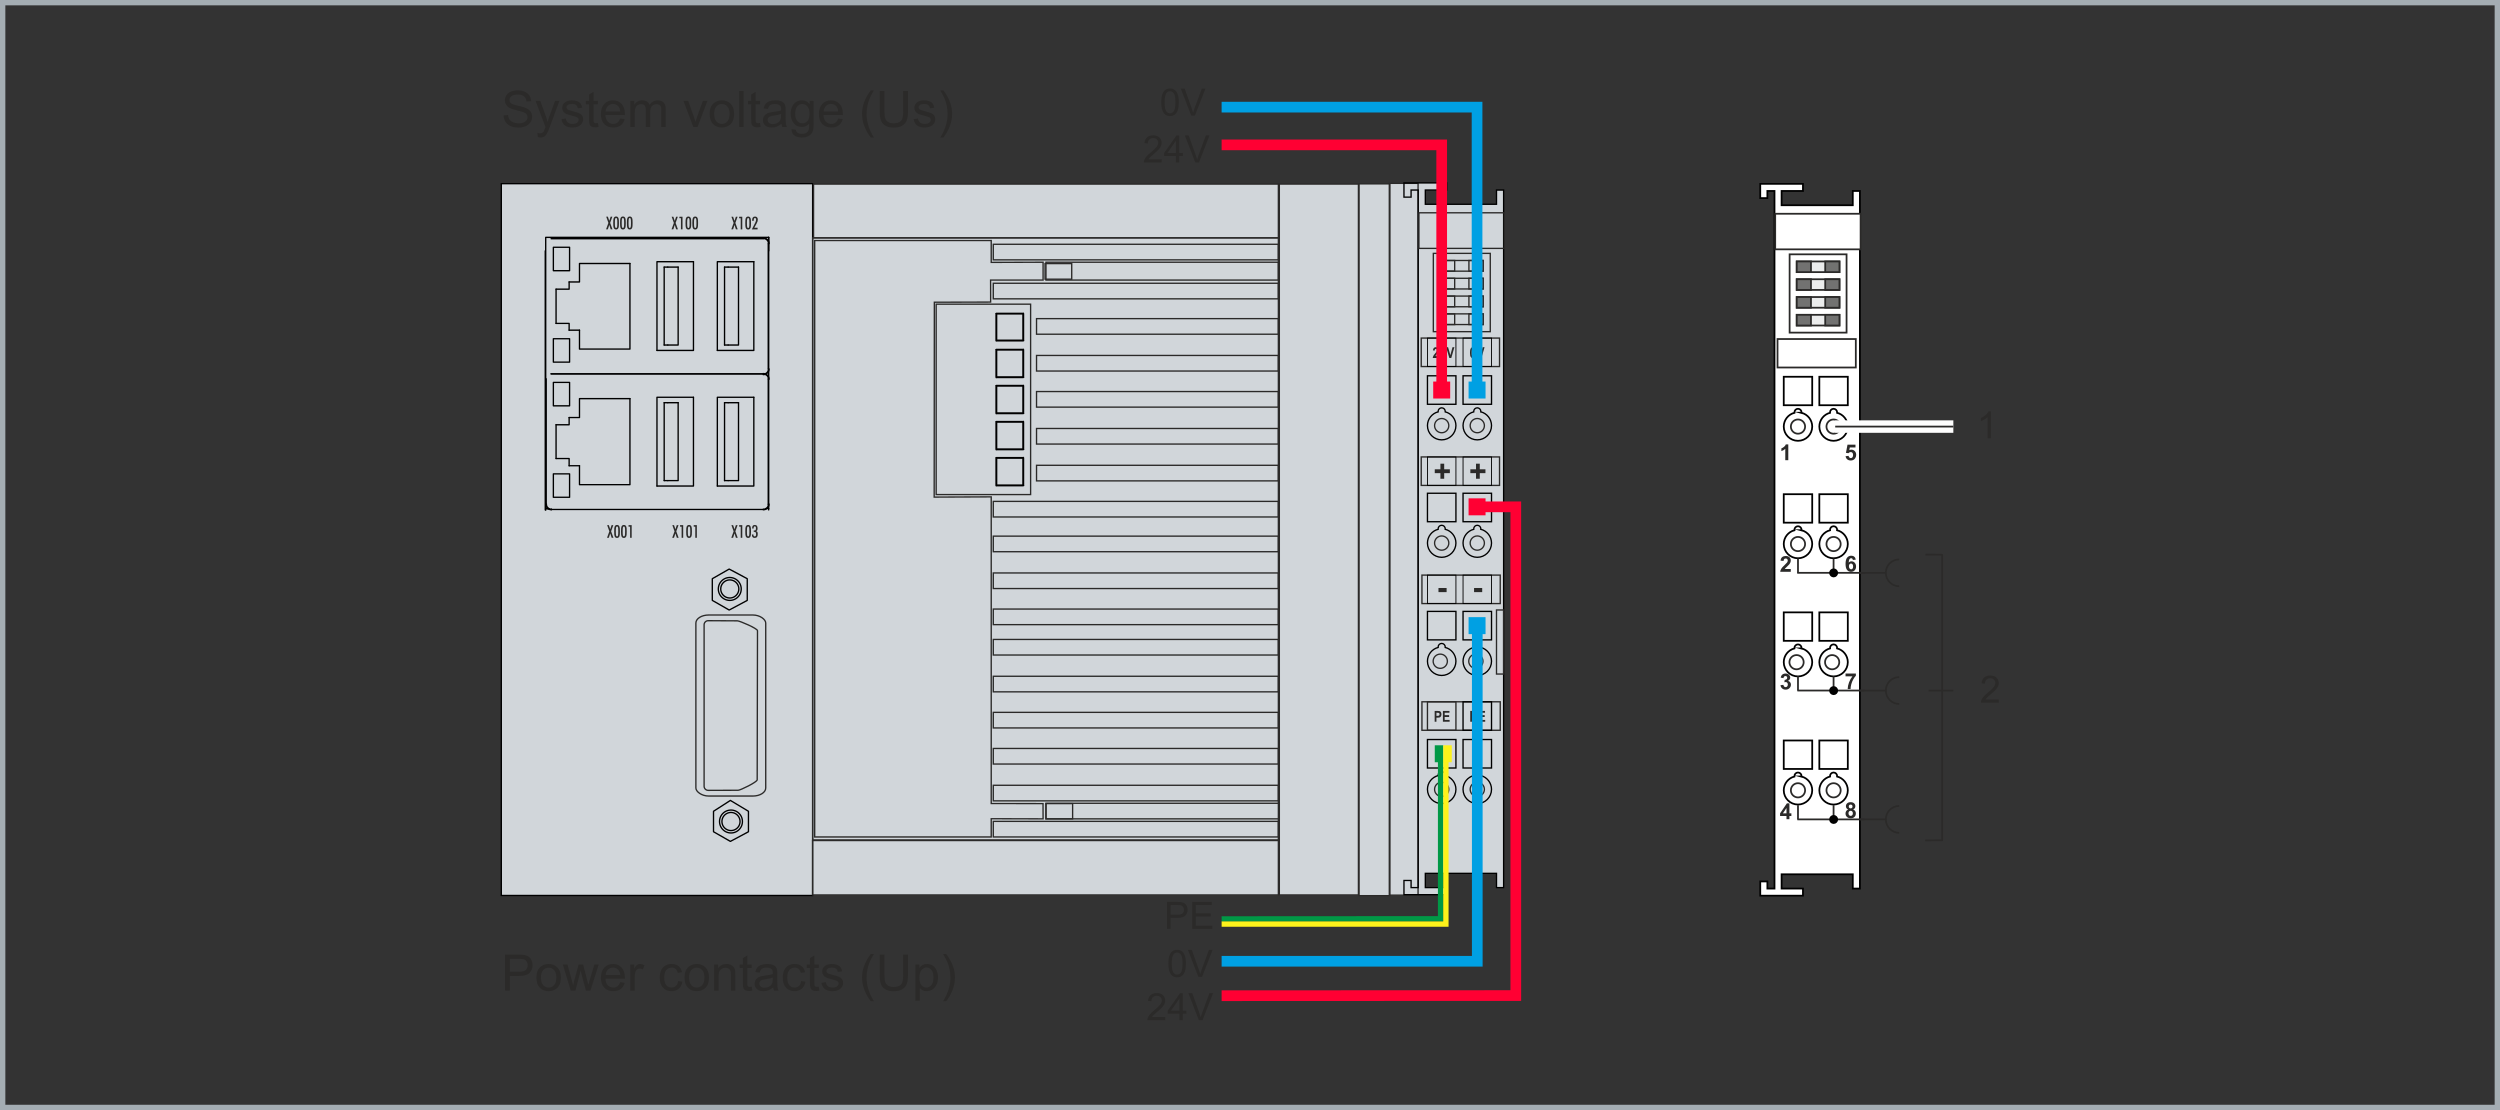 <?xml version="1.0" encoding="UTF-8"?>
<!DOCTYPE svg PUBLIC "-//W3C//DTD SVG 1.1//EN" "http://www.w3.org/Graphics/SVG/1.1/DTD/svg11.dtd">
<!-- Creator: CorelDRAW 2017 -->
<svg xmlns="http://www.w3.org/2000/svg" xml:space="preserve" width="140.3mm" height="62.3mm" version="1.1" style="shape-rendering:geometricPrecision; text-rendering:geometricPrecision; image-rendering:optimizeQuality; fill-rule:evenodd; clip-rule:evenodd"
viewBox="0 0 14664.21 6511.62"
 xmlns:xlink="http://www.w3.org/1999/xlink">
 <rect x="0" y="0" width="14664.21" height="6511.62" fill="#333333" stroke="none"/>
 <defs>
  <style type="text/css">
   <![CDATA[
    .str16 {stroke:#FEFEFE;stroke-width:73.16;stroke-miterlimit:22.926}
    .str9 {stroke:#00A0E3;stroke-width:62.71;stroke-miterlimit:22.926}
    .str10 {stroke:#FF0033;stroke-width:62.71;stroke-miterlimit:22.926}
    .str0 {stroke:#A4ADB3;stroke-width:31.36;stroke-miterlimit:22.926}
    .str11 {stroke:#009846;stroke-width:31.36;stroke-miterlimit:22.926}
    .str12 {stroke:#FDF21B;stroke-width:31.36;stroke-miterlimit:22.926}
    .str14 {stroke:#2B2A29;stroke-width:10.45;stroke-miterlimit:22.926}
    .str13 {stroke:black;stroke-width:10.45;stroke-miterlimit:22.926}
    .str15 {stroke:black;stroke-width:10.45;stroke-miterlimit:22.926}
    .str8 {stroke:black;stroke-width:5.24;stroke-miterlimit:22.926}
    .str7 {stroke:#2B2A29;stroke-width:7.96;stroke-miterlimit:22.926}
    .str6 {stroke:#2B2A29;stroke-width:7.96;stroke-miterlimit:22.926}
    .str1 {stroke:black;stroke-width:7.96;stroke-miterlimit:22.926}
    .str2 {stroke:#2B2A29;stroke-width:7.96;stroke-miterlimit:22.926}
    .str17 {stroke:#2B2A29;stroke-width:10.45;stroke-linejoin:round;stroke-miterlimit:8.834}
    .str5 {stroke:#2B2A29;stroke-width:7.96;stroke-linejoin:round;stroke-miterlimit:1145.92}
    .str3 {stroke:black;stroke-width:7.96;stroke-linecap:round;stroke-linejoin:round;stroke-miterlimit:22.926}
    .str4 {stroke:black;stroke-width:7.96;stroke-linecap:round;stroke-linejoin:round;stroke-miterlimit:10}
    .fil0 {fill:none}
    .fil2 {fill:none;fill-rule:nonzero}
    .fil11 {fill:#EBECEC}
    .fil12 {fill:#727271}
    .fil1 {fill:#D1D6DA}
    .fil6 {fill:#00A0E3}
    .fil7 {fill:#009846}
    .fil13 {fill:black}
    .fil8 {fill:#FDF21B}
    .fil5 {fill:#FF0033}
    .fil10 {fill:white}
    .fil9 {fill:#2B2A29;fill-rule:nonzero}
    .fil3 {fill:black;fill-rule:nonzero}
    .fil4 {fill:#2B2A29;fill-rule:nonzero}
   ]]>
  </style>
 </defs>
 <g id="Ebene_x0020_1">
  <rect class="fil0 str0" x="15.67" y="15.66" width="14632.85" height="6480.26"/>
  <g id="_2430951370048">
   <path class="fil1" d="M7497.92 5250.18l-2731.85 0 0 3.1 -1826.11 0 0 -4175.18 1826.11 0 0 317.79 5.38 0 0 -315.52 2726.47 0 0 315.52 0 37.67 0 91.41 0 13.88 0 104.69 0 18.67 0 91.41 0 116.1 0 91.42 0 124.55 0 91.41 0 120.32 0 91.41 0 125.19 0 91.41 0 124.56 0 91.41 0 120.32 0 91.41 0 112.4 0 91.41 0 124.56 0 91.42 0 120.3 0 91.43 0 86.8 0 91.41 0 124.55 0 91.43 0 120.3 0 91.42 0 120.31 0 91.42 0 124.55 0 91.42 0 14.14 5.68 0 0 -3632.09 463.9 0 0 4169.81 -463.9 0 0 -446.28 -5.68 0 0 14.74 0 91.42 0 17.41 -2574.26 0c-0.52,1.45 -1.65,2.61 -3.08,3.18l0 0.41 2577.35 0 0 319.11zm473.28 4.22l0 -4175.18 177.44 0 0 -3.01 86 0 0 -2.61 83.51 0 41.76 0 125.26 -0.01 0 41.75 -125.26 0.01 0 83.5 417.52 0 0 -83.5 41.75 0 0 83.5c0,16.7 0,33.4 0,50.11l4.16 0 0 208.77 -4.16 0c0,704.94 0,1412.02 0,2120.97 0,125.19 0,250.45 0,375.77 0,389.14 0,778.83 0,1169.04l0 83.51 -41.75 0 0 -83.51 -417.52 0 0 83.5 125.26 -0.01 0 41.76 -167.01 0 -0.82 0 0 2.63 -165.07 0 0 3.02 -181.07 0z"/>
   <polygon class="fil0 str1" points="2940.54,1077.35 4766.65,1077.35 4766.65,5252.54 2940.54,5252.54 "/>
   <polygon class="fil0 str2" points="8149.22,1075.46 8317.92,1075.46 8317.92,5250.63 8149.22,5250.63 "/>
   <path class="fil0 str1" d="M8318.71 1198.11l0.01 -83.5 -41.75 0 0 41.76 -41.76 0 0 -83.51 83.51 0 41.76 0 125.26 -0.01 0 41.75 -125.26 0.01 0 83.5 417.52 0 0 -83.5 41.75 0 0 83.5c0,1301.36 0,2610.14 0,3924.66l0 83.51 -41.75 0 0 -83.51 -417.52 0 0 83.5 125.26 -0.01 0 41.76 -167.01 0 -83.51 0.01 0 -83.51 41.76 0 0 41.75 41.75 0 -0.01 -83.5c0,-1314.3 0,-2623.05 0,-3924.67l0 0.03z"/>
   <polygon class="fil0 str1" points="8581.76,2204.31 8748.76,2204.31 8748.76,2371.33 8581.76,2371.33 "/>
   <path class="fil0 str1" d="M8685.96 2415.67c36.04,9.25 62.81,42.06 62.81,80.91 0,45.99 -37.5,83.5 -83.51,83.5 -45.99,0 -83.5,-37.51 -83.5,-83.5 0,-38.85 26.77,-71.66 62.8,-80.91 -0.1,-0.85 -0.17,-1.71 -0.17,-2.59 0,-11.5 9.38,-20.88 20.86,-20.88 11.51,0 20.88,9.39 20.88,20.88 0,0.88 -0.06,1.75 -0.18,2.59l0.01 0z"/>
   <g>
    <polygon class="fil0 str1" points="8373,2204.31 8540,2204.31 8540,2371.33 8373,2371.33 "/>
    <path class="fil0 str1" d="M8477.2 2415.67c36.04,9.25 62.8,42.06 62.8,80.91 0,45.99 -37.5,83.5 -83.5,83.5 -46,0 -83.51,-37.51 -83.51,-83.5 0,-38.85 26.77,-71.66 62.81,-80.91 -0.1,-0.85 -0.18,-1.71 -0.18,-2.59 0,-11.5 9.38,-20.88 20.87,-20.88 11.5,0 20.87,9.39 20.87,20.88 0,0.88 -0.06,1.75 -0.17,2.59l0.01 0z"/>
   </g>
   <g>
    <polygon class="fil0 str1" points="8581.76,4337.83 8748.76,4337.83 8748.76,4504.84 8581.76,4504.84 "/>
    <path class="fil0 str1" d="M8685.96 4549.19c36.04,9.25 62.81,42.06 62.81,80.91 0,45.99 -37.5,83.5 -83.51,83.5 -45.99,0 -83.5,-37.5 -83.5,-83.5 0,-38.85 26.77,-71.66 62.8,-80.91 -0.1,-0.85 -0.17,-1.71 -0.17,-2.59 0,-11.5 9.38,-20.88 20.86,-20.88 11.51,0 20.88,9.39 20.88,20.88 0,0.88 -0.06,1.75 -0.18,2.59l0.01 0z"/>
   </g>
   <g>
    <polygon class="fil0 str1" points="8373,4337.83 8540,4337.83 8540,4504.84 8373,4504.84 "/>
    <path class="fil0 str1" d="M8477.2 4549.19c36.04,9.25 62.8,42.06 62.8,80.91 0,45.99 -37.5,83.5 -83.5,83.5 -46,0 -83.51,-37.5 -83.51,-83.5 0,-38.85 26.77,-71.66 62.81,-80.91 -0.1,-0.85 -0.18,-1.71 -0.18,-2.59 0,-11.5 9.38,-20.88 20.87,-20.88 11.5,0 20.87,9.39 20.87,20.88 0,0.88 -0.06,1.75 -0.17,2.59l0.01 0z"/>
   </g>
   <g>
    <polygon class="fil0 str1" points="8581.76,3586.3 8748.76,3586.3 8748.76,3753.3 8581.76,3753.3 "/>
    <path class="fil0 str1" d="M8685.96 3797.65c36.04,9.25 62.81,42.07 62.81,80.91 0,46 -37.5,83.51 -83.51,83.51 -45.99,0 -83.5,-37.5 -83.5,-83.51 0,-38.84 26.77,-71.66 62.8,-80.91 -0.1,-0.85 -0.17,-1.71 -0.17,-2.59 0,-11.51 9.38,-20.87 20.86,-20.87 11.51,0 20.88,9.38 20.88,20.87 0,0.88 -0.06,1.74 -0.18,2.59l0.01 0z"/>
   </g>
   <g>
    <polygon class="fil0 str1" points="8373,3586.3 8540,3586.3 8540,3753.3 8373,3753.3 "/>
    <path class="fil0 str1" d="M8477.2 3797.65c36.04,9.25 62.8,42.07 62.8,80.91 0,46 -37.5,83.51 -83.5,83.51 -46,0 -83.51,-37.5 -83.51,-83.51 0,-38.84 26.77,-71.66 62.81,-80.91 -0.1,-0.85 -0.18,-1.71 -0.18,-2.59 0,-11.51 9.38,-20.87 20.87,-20.87 11.5,0 20.87,9.38 20.87,20.87 0,0.88 -0.06,1.74 -0.17,2.59l0.01 0z"/>
   </g>
   <g>
    <polygon class="fil0 str1" points="8581.76,2893.23 8748.76,2893.23 8748.76,3060.23 8581.76,3060.23 "/>
    <path class="fil0 str1" d="M8685.96 3104.57c36.04,9.25 62.81,42.06 62.81,80.91 0,46 -37.5,83.51 -83.51,83.51 -45.99,0 -83.5,-37.5 -83.5,-83.51 0,-38.85 26.77,-71.66 62.8,-80.91 -0.1,-0.85 -0.17,-1.71 -0.17,-2.6 0,-11.49 9.38,-20.86 20.86,-20.86 11.51,0 20.88,9.38 20.88,20.86 0,0.89 -0.06,1.75 -0.18,2.6l0.01 0z"/>
   </g>
   <g>
    <polygon class="fil0 str1" points="8373,2893.23 8540,2893.23 8540,3060.23 8373,3060.23 "/>
    <path class="fil0 str1" d="M8477.2 3104.57c36.04,9.25 62.8,42.06 62.8,80.91 0,46 -37.5,83.51 -83.5,83.51 -46,0 -83.51,-37.5 -83.51,-83.51 0,-38.85 26.77,-71.66 62.81,-80.91 -0.1,-0.85 -0.18,-1.71 -0.18,-2.6 0,-11.49 9.38,-20.86 20.87,-20.86 11.5,0 20.87,9.38 20.87,20.86 0,0.89 -0.06,1.75 -0.17,2.6l0.01 0z"/>
   </g>
   <polygon class="fil0 str2" points="8322.89,1248.2 8823.91,1248.2 8823.91,1456.97 8322.89,1456.97 "/>
   <g>
    <path class="fil0 str2" d="M8456.5 4588.34c23.06,0 41.75,18.69 41.75,41.76 0,23.05 -18.69,41.75 -41.75,41.75 -23.06,0 -41.76,-18.69 -41.76,-41.75 0,-23.07 18.7,-41.76 41.76,-41.76z"/>
    <path class="fil0 str2" d="M8665.25 4588.34c23.07,0 41.76,18.69 41.76,41.76 0,23.05 -18.69,41.75 -41.76,41.75 -23.05,0 -41.75,-18.69 -41.75,-41.75 0,-23.07 18.7,-41.76 41.75,-41.76z"/>
   </g>
   <g>
    <path class="fil0 str2" d="M8448.15 3836.81c23.06,0 41.75,18.7 41.75,41.75 0,23.07 -18.69,41.76 -41.75,41.76 -23.05,0 -41.75,-18.69 -41.75,-41.76 0,-23.05 18.7,-41.75 41.75,-41.75z"/>
    <path class="fil0 str2" d="M8656.91 3836.81c23.06,0 41.75,18.7 41.75,41.75 0,23.07 -18.69,41.76 -41.75,41.76 -23.06,0 -41.75,-18.69 -41.75,-41.76 0,-23.05 18.69,-41.75 41.75,-41.75z"/>
   </g>
   <g>
    <path class="fil0 str2" d="M8456.5 3143.73c23.06,0 41.75,18.7 41.75,41.75 0,23.07 -18.69,41.76 -41.75,41.76 -23.06,0 -41.76,-18.69 -41.76,-41.76 0,-23.05 18.7,-41.75 41.76,-41.75z"/>
    <path class="fil0 str2" d="M8665.25 3143.73c23.07,0 41.76,18.7 41.76,41.75 0,23.07 -18.69,41.76 -41.76,41.76 -23.05,0 -41.75,-18.69 -41.75,-41.76 0,-23.05 18.7,-41.75 41.75,-41.75z"/>
   </g>
   <g>
    <path class="fil0 str2" d="M8456.5 2454.83c23.06,0 41.75,18.69 41.75,41.76 0,23.05 -18.69,41.75 -41.75,41.75 -23.06,0 -41.76,-18.7 -41.76,-41.75 0,-23.07 18.7,-41.76 41.76,-41.76z"/>
    <path class="fil0 str2" d="M8665.25 2454.83c23.07,0 41.76,18.69 41.76,41.76 0,23.05 -18.69,41.75 -41.76,41.75 -23.05,0 -41.75,-18.7 -41.75,-41.75 0,-23.07 18.7,-41.76 41.75,-41.76z"/>
   </g>
   <polygon class="fil0 str2" points="8777.99,3577.94 8819.74,3577.94 8819.74,3953.71 8777.99,3953.71 "/>
   <g>
    <polygon class="fil0 str2" points="8407.44,1486.19 8741.45,1486.19 8741.45,1945.46 8407.44,1945.46 "/>
    <polygon class="fil0 str2" points="8449.2,1632.32 8699.7,1632.32 8699.7,1694.94 8449.2,1694.94 "/>
    <polygon class="fil0 str2" points="8616.2,1632.32 8699.7,1632.32 8699.7,1694.94 8616.2,1694.94 "/>
    <polygon class="fil0 str2" points="8449.2,1632.32 8532.7,1632.32 8532.7,1694.94 8449.2,1694.94 "/>
    <polygon class="fil0 str2" points="8449.2,1527.93 8699.7,1527.93 8699.7,1590.56 8449.2,1590.56 "/>
    <polygon class="fil0 str2" points="8616.2,1527.93 8699.7,1527.93 8699.7,1590.56 8616.2,1590.56 "/>
    <polygon class="fil0 str2" points="8449.2,1527.93 8532.7,1527.93 8532.7,1590.56 8449.2,1590.56 "/>
    <polygon class="fil0 str2" points="8449.2,1736.69 8699.7,1736.69 8699.7,1799.32 8449.2,1799.32 "/>
    <polygon class="fil0 str2" points="8616.2,1736.69 8699.7,1736.69 8699.7,1799.32 8616.2,1799.32 "/>
    <polygon class="fil0 str2" points="8449.2,1736.69 8532.7,1736.69 8532.7,1799.32 8449.2,1799.32 "/>
    <polygon class="fil0 str2" points="8449.2,1841.06 8699.7,1841.06 8699.7,1903.69 8449.2,1903.69 "/>
    <polygon class="fil0 str2" points="8616.2,1841.06 8699.7,1841.06 8699.7,1903.69 8616.2,1903.69 "/>
    <polygon class="fil0 str2" points="8449.2,1841.06 8532.7,1841.06 8532.7,1903.69 8449.2,1903.69 "/>
   </g>
   <polygon class="fil0 str2" points="8795.73,2847.28 8336.46,2847.28 8336.46,2680.27 8795.73,2680.27 "/>
   <polygon class="fil0 str2" points="8795.73,2150.04 8336.46,2150.04 8336.46,1983.01 8795.73,1983.01 "/>
   <polygon class="fil0 str2" points="8799.92,4283.55 8340.64,4283.55 8340.64,4116.52 8799.92,4116.52 "/>
   <polygon class="fil0 str2" points="8799.92,3540.37 8340.64,3540.37 8340.64,3373.35 8799.92,3373.35 "/>
   <polygon class="fil2 str1" points="8581.76,4116.55 8748.76,4116.55 8748.76,4283.56 8581.76,4283.56 "/>
   <polygon class="fil2 str2" points="8373,4116.55 8540,4116.55 8540,4283.56 8373,4283.56 "/>
   <g>
    <path class="fil2 str1" d="M5842.42 1997.49l0 -157.74 3.59 0 0 157.74 -1.8 1.79 -1.79 -1.79zm3.6 0c0,0.98 -0.8,1.79 -1.8,1.79 -0.98,0 -1.79,-0.8 -1.79,-1.79l3.59 0zm155.95 1.79l-157.76 0 0 -3.57 157.76 0 1.79 1.79 -1.79 1.79zm0 -3.57c0.98,0 1.79,0.8 1.79,1.79 0,0.98 -0.8,1.79 -1.79,1.79l0 -3.57zm1.8 -155.97l0 157.74 -3.59 0 0 -157.74 1.8 -1.8 1.79 1.8zm-3.6 0c0,-0.98 0.82,-1.8 1.8,-1.8 0.98,0 1.79,0.82 1.79,1.8l-3.59 0zm-155.97 -1.8l157.76 0 0 3.59 -157.76 0 -1.79 -1.79 1.79 -1.8zm0 3.59c-0.98,0 -1.79,-0.8 -1.79,-1.79 0,-0.98 0.8,-1.8 1.79,-1.8l0 3.59z"/>
   </g>
   <g>
    <path class="fil2 str1" d="M5842.42 2212.61l0 -161.34 3.59 0 0 161.34 -1.8 1.8 -1.79 -1.8zm3.6 0c0,0.98 -0.8,1.8 -1.8,1.8 -0.98,0 -1.79,-0.82 -1.79,-1.8l3.59 0zm155.95 1.8l-157.76 0 0 -3.59 157.76 0 1.79 1.79 -1.79 1.8zm0 -3.6c0.98,0 1.79,0.8 1.79,1.79 0,0.98 -0.8,1.8 -1.79,1.8l0 -3.59zm1.8 -159.55l0 161.34 -3.59 0 0 -161.34 1.8 -1.79 1.79 1.79zm-3.6 0c0,-0.98 0.82,-1.79 1.8,-1.79 0.98,0 1.79,0.8 1.79,1.79l-3.59 0zm-155.97 -1.79l157.76 0 0 3.57 -157.76 0 -1.79 -1.79 1.79 -1.79zm0 3.57c-0.98,0 -1.79,-0.8 -1.79,-1.79 0,-0.98 0.8,-1.79 1.79,-1.79l0 3.57z"/>
   </g>
   <g>
    <path class="fil2 str1" d="M5842.42 2424.14l0 -161.36 3.59 0 0 161.36 -1.8 1.79 -1.79 -1.79zm3.6 0c0,0.98 -0.8,1.79 -1.8,1.79 -0.98,0 -1.79,-0.8 -1.79,-1.79l3.59 0zm155.95 1.8l-157.76 0 0 -3.59 157.76 0 1.79 1.79 -1.79 1.8zm0 -3.6c0.98,0 1.79,0.8 1.79,1.8 0,0.98 -0.8,1.79 -1.79,1.79l0 -3.59zm1.8 -159.55l0 161.35 -3.59 0 0 -161.35 1.8 -1.79 1.79 1.79zm-3.6 0c0,-0.98 0.82,-1.79 1.8,-1.79 0.98,0 1.79,0.8 1.79,1.79l-3.59 0zm-155.97 -1.79l157.76 0 0 3.59 -157.76 0 -1.79 -1.8 1.79 -1.79zm0 3.59c-0.98,0 -1.79,-0.82 -1.79,-1.8 0,-0.98 0.8,-1.79 1.79,-1.79l0 3.59z"/>
   </g>
   <g>
    <path class="fil2 str1" d="M5842.42 2635.7l0 -161.35 3.59 0 0 161.35 -1.8 1.79 -1.79 -1.79zm3.6 0c0,0.98 -0.8,1.79 -1.8,1.79 -0.98,0 -1.79,-0.8 -1.79,-1.79l3.59 0zm155.95 1.79l-157.76 0 0 -3.59 157.76 0 1.79 1.8 -1.79 1.79zm0 -3.59c0.98,0 1.79,0.82 1.79,1.8 0,0.98 -0.8,1.79 -1.79,1.79l0 -3.59zm1.8 -159.55l0 161.35 -3.59 0 0 -161.35 1.8 -1.8 1.79 1.8zm-3.6 0c0,-0.99 0.82,-1.8 1.8,-1.8 0.98,0 1.79,0.8 1.79,1.8l-3.59 0zm-155.97 -1.8l157.76 0 0 3.59 -157.76 0 -1.79 -1.79 1.79 -1.8zm0 3.59c-0.98,0 -1.79,-0.8 -1.79,-1.79 0,-0.99 0.8,-1.8 1.79,-1.8l0 3.59z"/>
   </g>
   <g>
    <path class="fil2 str1" d="M5842.42 2847.23l0 -161.34 3.59 0 0 161.34 -1.8 1.79 -1.79 -1.79zm3.6 0c0,0.98 -0.8,1.79 -1.8,1.79 -0.98,0 -1.79,-0.8 -1.79,-1.79l3.59 0zm155.95 1.79l-157.76 0 0 -3.57 157.76 0 1.79 1.79 -1.79 1.79zm0 -3.59c0.98,0 1.79,0.8 1.79,1.79 0,0.98 -0.8,1.8 -1.79,1.8l0 -3.59zm1.8 -159.54l0 161.34 -3.59 0 0 -161.34 1.8 -1.8 1.79 1.8zm-3.6 0c0,-0.98 0.82,-1.8 1.8,-1.8 0.98,0 1.79,0.82 1.79,1.8l-3.59 0zm-155.97 -1.8l157.76 0 0 3.59 -157.76 0 -1.79 -1.79 1.79 -1.8zm0 3.59c-0.98,0 -1.79,-0.8 -1.79,-1.79 0,-0.98 0.8,-1.8 1.79,-1.8l0 3.59z"/>
   </g>
   <polygon class="fil0 str2" points="4772.03,1079.63 7498.5,1079.63 7498.5,1395.15 4772.03,1395.15 "/>
   <polygon class="fil0 str2" points="7971.78,1078.47 8152.85,1078.47 8152.85,5253.65 7971.78,5253.65 "/>
   <polygon class="fil0 str2" points="7498.5,5249.43 4766.15,5249.43 4766.15,4930.32 7498.5,4930.32 "/>
   <polygon class="fil0 str2" points="4766.65,1395.15 7498.5,1395.15 7498.5,4926.74 4766.65,4926.74 "/>
   <polygon class="fil0 str2" points="5826.27,1432.82 7498.51,1432.82 7498.51,1524.23 5826.27,1524.23 "/>
   <polygon class="fil0 str2" points="5826.27,1661.47 7498.51,1661.47 7498.51,1752.88 5826.27,1752.88 "/>
   <polygon class="fil0 str2" points="6079.96,1868.98 7498.51,1868.98 7498.51,1960.41 6079.96,1960.41 "/>
   <polygon class="fil0 str2" points="6079.96,2084.95 7498.51,2084.95 7498.51,2176.37 6079.96,2176.37 "/>
   <polygon class="fil0 str2" points="6079.96,2296.69 7498.51,2296.69 7498.51,2388.1 6079.96,2388.1 "/>
   <polygon class="fil0 str2" points="6079.96,2513.3 7498.51,2513.3 7498.51,2604.71 6079.96,2604.71 "/>
   <polygon class="fil0 str2" points="6079.96,2729.27 7498.51,2729.27 7498.51,2820.68 6079.96,2820.68 "/>
   <polygon class="fil0 str2" points="5826.27,2941 7498.51,2941 7498.51,3032.42 5826.27,3032.42 "/>
   <polygon class="fil0 str2" points="5826.27,3144.82 7498.51,3144.82 7498.51,3236.23 5826.27,3236.23 "/>
   <polygon class="fil0 str2" points="5826.27,3360.79 7498.51,3360.79 7498.51,3452.21 5826.27,3452.21 "/>
   <polygon class="fil0 str2" points="5826.27,3572.52 7498.51,3572.52 7498.51,3663.95 5826.27,3663.95 "/>
   <polygon class="fil0 str2" points="5826.27,3750.76 7498.51,3750.76 7498.51,3842.17 5826.27,3842.17 "/>
   <polygon class="fil0 str2" points="5826.27,3966.72 7498.51,3966.72 7498.51,4058.15 5826.27,4058.15 "/>
   <polygon class="fil0 str2" points="5826.27,4178.45 7498.51,4178.45 7498.51,4269.88 5826.27,4269.88 "/>
   <polygon class="fil0 str2" points="5826.27,4390.19 7498.51,4390.19 7498.51,4481.61 5826.27,4481.61 "/>
   <polygon class="fil0 str2" points="5826.27,4606.16 7498.51,4606.16 7498.51,4697.58 5826.27,4697.58 "/>
   <polygon class="fil0 str2" points="5826.27,4817.9 7498.5,4817.9 7498.5,4909.32 5826.27,4909.32 "/>
   <polygon class="fil0 str2" points="5491.28,1784.16 6045.23,1784.16 6045.23,2901 5491.28,2901 "/>
   <polygon class="fil2 str2" points="6135.27,1538.11 7498.51,1538.11 7498.51,1642.8 6135.27,1642.8 "/>
   <polygon class="fil0 str2" points="6135.27,4711.73 7504.18,4711.73 7504.18,4803.16 6135.27,4803.16 "/>
   <polygon class="fil0 str2" points="7504.18,1079.63 7968.08,1079.63 7968.08,5249.44 7504.18,5249.44 "/>
   <g>
    <polygon class="fil2 str3" points="3245.85,1587.81 3340.96,1587.81 3340.96,1450.42 3245.85,1450.42 "/>
    <polygon class="fil2 str3" points="3245.85,2124.22 3340.96,2124.22 3340.96,1986.82 3245.85,1986.82 "/>
    <polyline class="fil2 str3" points="3695.04,1545.54 3695.04,2047.6 3399.1,2047.6 3399.1,1936.62 "/>
    <polyline class="fil2 str3" points="3338.33,1653.87 3399.1,1653.87 3399.1,1545.54 3695.04,1545.54 "/>
    <line class="fil2 str3" x1="3261.69" y1="1896.97" x2="3261.69" y2= "1696.15" />
    <line class="fil2 str3" x1="3399.1" y1="1936.62" x2="3338.33" y2= "1936.62" />
    <polyline class="fil2 str3" points="3261.69,1696.15 3338.33,1696.15 3338.33,1653.87 "/>
    <polyline class="fil2 str3" points="3338.33,1936.62 3338.33,1896.97 3261.69,1896.97 "/>
    <polyline class="fil2 str3" points="4421.69,1534.97 4421.69,2055.51 4207.67,2055.51 "/>
    <line class="fil2 str3" x1="4249.94" y1="1566.68" x2="4249.94" y2= "2023.81" />
    <polyline class="fil2 str3" points="4067.62,1534.97 4067.62,2055.51 3853.58,2055.51 "/>
    <line class="fil2 str3" x1="3895.86" y1="1566.68" x2="3895.86" y2= "2023.81" />
    <polyline class="fil2 str3" points="4207.67,2055.51 4207.67,1534.97 4421.69,1534.97 "/>
    <polyline class="fil2 str3" points="3853.58,2055.51 3853.58,1534.97 4067.62,1534.97 "/>
    <line class="fil2 str3" x1="4477.18" y1="1400.2" x2="3232.63" y2= "1400.2" />
    <g>
     <path class="fil2 str1" d="M4510.48 1427.96c0,0.87 -0.72,1.59 -1.59,1.59 -0.87,0 -1.59,-0.72 -1.59,-1.59l3.18 0zm-31.96 -28.81l0 -3.18 1.64 0.04 1.62 0.13 1.6 0.2 1.58 0.29 1.55 0.36 1.52 0.43 1.48 0.5 1.46 0.57 1.41 0.65 1.37 0.7 1.34 0.78 1.3 0.83 1.26 0.89 1.2 0.95 1.16 1.01 1.11 1.05 1.07 1.12 1 1.15 0.95 1.21 0.89 1.25 0.84 1.3 0.77 1.34 0.7 1.37 0.64 1.41 0.57 1.46 0.5 1.49 0.43 1.51 0.36 1.55 0.28 1.58 0.21 1.6 0.13 1.62 0.04 1.64 -3.18 0 -0.04 -1.49 -0.1 -1.45 -0.18 -1.44 -0.25 -1.41 -0.32 -1.4 -0.39 -1.37 -0.45 -1.34 -0.51 -1.3 -0.57 -1.28 -0.65 -1.25 -0.69 -1.19 -0.75 -1.17 -0.8 -1.13 -0.85 -1.1 -0.91 -1.03 -0.94 -1 -1 -0.96 -1.05 -0.9 -1.09 -0.85 -1.12 -0.8 -1.18 -0.74 -1.21 -0.71 -1.23 -0.64 -1.28 -0.57 -1.31 -0.51 -1.33 -0.46 -1.37 -0.39 -1.39 -0.32 -1.41 -0.25 -1.44 -0.18 -1.47 -0.11 -1.47 -0.04 -0.03 0.01zm0 0c-0.87,0 -1.59,-0.72 -1.59,-1.59 0,-0.87 0.72,-1.59 1.59,-1.59l0 3.18z"/>
    </g>
    <line class="fil2 str3" x1="4506.25" y1="2163.85" x2="4506.25" y2= "1429.27" />
    <line class="fil2 str3" x1="3232.63" y1="2192.91" x2="4477.18" y2= "2192.91" />
    <g>
     <path class="fil2 str1" d="M4478.51 2197.15c-0.87,0 -1.59,-0.72 -1.59,-1.59 0,-0.87 0.72,-1.59 1.59,-1.59l0 3.18zm28.8 -31.96l3.18 0 -0.04 1.64 -0.13 1.62 -0.21 1.59 -0.28 1.58 -0.36 1.56 -0.43 1.51 -0.5 1.49 -0.57 1.45 -0.64 1.41 -0.7 1.38 -0.78 1.33 -0.83 1.3 -0.89 1.26 -0.95 1.21 -1 1.16 -1.07 1.11 -1.11 1.07 -1.16 1 -1.21 0.95 -1.24 0.89 -1.3 0.84 -1.35 0.76 -1.37 0.71 -1.41 0.64 -1.45 0.57 -1.49 0.5 -1.52 0.43 -1.56 0.37 -1.57 0.27 -1.6 0.21 -1.62 0.13 -1.64 0.03 0 -3.17 1.47 -0.04 1.47 -0.11 1.45 -0.18 1.41 -0.25 1.39 -0.32 1.37 -0.39 1.34 -0.46 1.3 -0.51 1.28 -0.57 1.25 -0.65 1.2 -0.69 1.17 -0.75 1.13 -0.8 1.09 -0.85 1.05 -0.91 1 -0.94 0.94 -1 0.91 -1.05 0.85 -1.09 0.8 -1.12 0.74 -1.18 0.7 -1.21 0.65 -1.23 0.57 -1.28 0.51 -1.31 0.45 -1.34 0.39 -1.37 0.32 -1.39 0.25 -1.41 0.18 -1.44 0.11 -1.47 0.04 -1.47zm0 0c0,-0.87 0.72,-1.59 1.59,-1.59 0.87,0 1.59,0.72 1.59,1.59l-3.18 0z"/>
    </g>
    <line class="fil2 str3" x1="3895.86" y1="1566.68" x2="3917.01" y2= "1566.68" />
    <line class="fil2 str3" x1="3895.86" y1="2023.81" x2="3917.01" y2= "2023.81" />
    <polyline class="fil2 str3" points="3917.01,1566.68 3956.64,1566.68 3977.78,1566.68 "/>
    <polyline class="fil2 str3" points="3977.78,1566.68 3977.78,2023.81 3956.64,2023.81 3917.01,2023.81 "/>
    <line class="fil2 str3" x1="4249.94" y1="1566.68" x2="4271.08" y2= "1566.68" />
    <line class="fil2 str3" x1="4249.94" y1="2023.81" x2="4271.08" y2= "2023.81" />
    <polyline class="fil2 str3" points="4271.08,1566.68 4310.72,1566.68 4331.86,1566.68 "/>
    <polyline class="fil2 str3" points="4331.86,1566.68 4331.86,2023.81 4310.72,2023.81 4271.08,2023.81 "/>
    <polyline class="fil2 str3" points="3200.93,2990.91 3198.27,2990.91 3198.27,2990.91 3198.27,1471.55 "/>
    <line class="fil2 str3" x1="4508.89" y1="2982.98" x2="4493.04" y2= "2982.98" />
    <line class="fil2 str3" x1="3219.42" y1="2982.98" x2="3200.93" y2= "2982.98" />
    <line class="fil2 str3" x1="4508.89" y1="1392.27" x2="4508.89" y2= "2990.91" />
    <line class="fil2 str3" x1="3203.56" y1="2221.99" x2="3203.56" y2= "2959.2" />
    <polygon class="fil2 str3" points="3245.85,2380.52 3340.96,2380.52 3340.96,2243.12 3245.85,2243.12 "/>
    <polygon class="fil2 str3" points="3245.85,2916.92 3340.96,2916.92 3340.96,2779.53 3245.85,2779.53 "/>
    <polyline class="fil2 str3" points="3695.04,2338.26 3695.04,2842.94 3399.1,2842.94 3399.1,2731.95 "/>
    <polyline class="fil2 str3" points="3338.33,2449.23 3399.1,2449.23 3399.1,2338.26 3695.04,2338.26 "/>
    <line class="fil2 str3" x1="3261.69" y1="2689.68" x2="3261.69" y2= "2491.5" />
    <line class="fil2 str3" x1="3399.1" y1="2731.95" x2="3338.33" y2= "2731.95" />
    <polyline class="fil2 str3" points="3261.69,2491.5 3338.33,2491.5 3338.33,2449.23 "/>
    <polyline class="fil2 str3" points="3338.33,2731.95 3338.33,2689.68 3261.69,2689.68 "/>
    <polyline class="fil2 str3" points="4421.69,2330.32 4421.69,2850.87 4207.67,2850.87 "/>
    <line class="fil2 str3" x1="4249.94" y1="2362.04" x2="4249.94" y2= "2819.15" />
    <polyline class="fil2 str3" points="4067.62,2330.32 4067.62,2850.87 3853.58,2850.87 "/>
    <line class="fil2 str3" x1="3895.86" y1="2362.04" x2="3895.86" y2= "2819.15" />
    <polyline class="fil2 str3" points="4207.67,2850.87 4207.67,2330.32 4421.69,2330.32 "/>
    <polyline class="fil2 str3" points="3853.58,2850.87 3853.58,2330.32 4067.62,2330.32 "/>
    <line class="fil2 str3" x1="4477.18" y1="2192.91" x2="3232.63" y2= "2192.91" />
    <g>
     <path class="fil2 str1" d="M4510.48 2223.31c0,0.87 -0.72,1.59 -1.59,1.59 -0.87,0 -1.59,-0.72 -1.59,-1.59l3.18 0zm-31.96 -28.81l0 -3.18 1.64 0.04 1.62 0.13 1.6 0.21 1.58 0.28 1.55 0.36 1.52 0.43 1.48 0.51 1.46 0.57 1.41 0.64 1.37 0.7 1.34 0.78 1.3 0.83 1.26 0.89 1.2 0.95 1.16 1.01 1.11 1.06 1.07 1.11 1 1.16 0.95 1.2 0.89 1.25 0.84 1.3 0.77 1.34 0.7 1.37 0.64 1.41 0.57 1.46 0.5 1.49 0.43 1.51 0.36 1.55 0.28 1.58 0.21 1.6 0.13 1.63 0.04 1.63 -3.18 0 -0.04 -1.48 -0.1 -1.46 -0.18 -1.44 -0.25 -1.41 -0.32 -1.39 -0.39 -1.38 -0.45 -1.33 -0.51 -1.31 -0.57 -1.28 -0.65 -1.25 -0.69 -1.19 -0.75 -1.17 -0.8 -1.13 -0.85 -1.09 -0.91 -1.05 -0.94 -1 -1 -0.95 -1.05 -0.91 -1.09 -0.85 -1.12 -0.79 -1.18 -0.75 -1.21 -0.7 -1.23 -0.65 -1.28 -0.57 -1.31 -0.51 -1.33 -0.46 -1.37 -0.39 -1.39 -0.32 -1.41 -0.25 -1.44 -0.18 -1.47 -0.11 -1.47 -0.04 -0.03 0.01zm0 0c-0.87,0 -1.59,-0.72 -1.59,-1.59 0,-0.87 0.72,-1.59 1.59,-1.59l0 3.18z"/>
    </g>
    <line class="fil2 str3" x1="4506.25" y1="2959.2" x2="4506.25" y2= "2221.99" />
    <line class="fil2 str3" x1="3232.63" y1="2988.27" x2="4477.18" y2= "2988.27" />
    <g>
     <path class="fil2 str1" d="M4478.51 2989.86c-0.87,0 -1.59,-0.72 -1.59,-1.59 0,-0.87 0.72,-1.58 1.59,-1.58l0 3.17zm28.8 -31.96l3.18 0 -0.04 1.65 -0.13 1.61 -0.21 1.6 -0.28 1.58 -0.36 1.55 -0.43 1.52 -0.5 1.48 -0.57 1.46 -0.64 1.41 -0.7 1.38 -0.78 1.33 -0.83 1.3 -0.89 1.26 -0.95 1.21 -1 1.16 -1.07 1.11 -1.11 1.06 -1.16 1 -1.21 0.96 -1.24 0.89 -1.3 0.84 -1.35 0.76 -1.37 0.7 -1.41 0.65 -1.45 0.57 -1.49 0.5 -1.52 0.43 -1.56 0.37 -1.57 0.27 -1.6 0.2 -1.62 0.13 -1.64 0.04 0 -3.18 1.47 -0.03 1.47 -0.11 1.45 -0.18 1.41 -0.25 1.39 -0.32 1.37 -0.39 1.34 -0.46 1.3 -0.52 1.28 -0.57 1.25 -0.64 1.2 -0.69 1.17 -0.75 1.13 -0.8 1.09 -0.85 1.05 -0.91 1 -0.94 0.94 -1 0.91 -1.05 0.85 -1.09 0.8 -1.13 0.74 -1.17 0.7 -1.21 0.65 -1.23 0.57 -1.28 0.51 -1.31 0.45 -1.34 0.39 -1.37 0.32 -1.39 0.25 -1.41 0.18 -1.44 0.11 -1.47 0.04 -1.48zm0 0c0,-0.87 0.72,-1.59 1.59,-1.59 0.87,0 1.59,0.72 1.59,1.59l-3.18 0z"/>
    </g>
    <g>
     <path class="fil2 str1" d="M3201.97 2957.87c0,-0.86 0.72,-1.58 1.59,-1.58 0.87,0 1.59,0.72 1.59,1.58l-3.18 0zm31.97 28.82l0 3.17 -1.64 -0.03 -1.62 -0.14 -1.6 -0.2 -1.58 -0.28 -1.55 -0.37 -1.52 -0.43 -1.49 -0.5 -1.45 -0.57 -1.41 -0.65 -1.37 -0.7 -1.35 -0.76 -1.3 -0.84 -1.25 -0.9 -1.2 -0.94 -1.17 -1 -1.11 -1.07 -1.06 -1.11 -1.01 -1.16 -0.94 -1.21 -0.89 -1.25 -0.84 -1.31 -0.77 -1.33 -0.7 -1.38 -0.64 -1.42 -0.57 -1.45 -0.51 -1.48 -0.43 -1.52 -0.36 -1.57 -0.27 -1.57 -0.22 -1.59 -0.13 -1.63 -0.04 -1.63 3.18 0 0.04 1.48 0.1 1.46 0.19 1.45 0.25 1.41 0.32 1.39 0.39 1.36 0.46 1.35 0.51 1.3 0.57 1.29 0.65 1.24 0.69 1.21 0.74 1.17 0.82 1.13 0.85 1.09 0.91 1.05 0.96 1 0.99 0.94 1.06 0.91 1.09 0.86 1.13 0.8 1.17 0.74 1.2 0.69 1.25 0.64 1.28 0.57 1.3 0.52 1.34 0.46 1.37 0.39 1.39 0.32 1.41 0.25 1.45 0.18 1.46 0.11 1.48 0.04 -0.02 0zm0 0c0.87,0 1.59,0.71 1.59,1.58 0,0.87 -0.72,1.59 -1.59,1.59l0 -3.17z"/>
    </g>
    <line class="fil2 str3" x1="3895.86" y1="2362.04" x2="3917.01" y2= "2362.04" />
    <line class="fil2 str3" x1="3895.86" y1="2819.15" x2="3917.01" y2= "2819.15" />
    <polyline class="fil2 str3" points="3917.01,2362.04 3956.64,2362.04 3977.78,2362.04 "/>
    <polyline class="fil2 str3" points="3977.78,2362.04 3977.78,2819.15 3956.64,2819.15 3917.01,2819.15 "/>
    <line class="fil2 str3" x1="4249.94" y1="2362.04" x2="4271.08" y2= "2362.04" />
    <line class="fil2 str3" x1="4249.94" y1="2819.15" x2="4271.08" y2= "2819.15" />
    <polyline class="fil2 str3" points="4271.08,2362.04 4310.72,2362.04 4331.86,2362.04 "/>
    <polyline class="fil2 str3" points="4331.86,2362.04 4331.86,2819.15 4310.72,2819.15 4271.08,2819.15 "/>
    <line class="fil2 str3" x1="4508.89" y1="1392.27" x2="4508.89" y2= "1471.55" />
    <polyline class="fil2 str3" points="3200.93,2990.91 3200.93,1392.27 4508.89,1392.27 "/>
   </g>
   <g>
    <g>
     <path class="fil3" d="M4336.74 4818.64l7.96 -0.02 0 0 -0.06 2.93 -0.22 2.91 -0.36 2.84 -0.5 2.8 -0.63 2.77 -0.76 2.72 -0.9 2.64 -1.01 2.58 -1.13 2.54 -1.26 2.46 -1.36 2.38 -1.48 2.32 -1.58 2.23 -1.68 2.16 -1.8 2.08 -1.89 1.98 -1.96 1.88 -2.06 1.8 -2.15 1.7 -2.23 1.59 -2.32 1.49 -2.37 1.36 -2.46 1.28 -2.53 1.15 -2.59 1.02 -2.63 0.9 -2.71 0.77 -2.76 0.64 -2.81 0.51 -2.85 0.37 -2.88 0.22 -2.93 0.08 -0.02 -7.96 2.53 -0.06 2.49 -0.2 2.46 -0.32 2.41 -0.43 2.36 -0.55 2.33 -0.67 2.28 -0.77 2.22 -0.88 2.17 -0.98 2.1 -1.09 2.06 -1.19 1.99 -1.26 1.91 -1.38 1.86 -1.45 1.77 -1.55 1.71 -1.63 1.62 -1.7 1.53 -1.79 1.45 -1.85 1.37 -1.93 1.28 -1.99 1.17 -2.05 1.08 -2.12 0.98 -2.16 0.87 -2.25 0.77 -2.27 0.66 -2.32 0.54 -2.37 0.42 -2.42 0.31 -2.45 0.18 -2.49 0.06 -2.53 0 0zm0 0c0,-2.19 1.78,-3.99 3.97,-3.99 2.19,0 3.99,1.78 3.99,3.97l-7.96 0.02zm-49.11 -48.94l-0.02 -7.96 0 0 2.93 0.06 2.91 0.22 2.84 0.36 2.8 0.5 2.77 0.63 2.71 0.76 2.65 0.89 2.59 1.02 2.52 1.13 2.47 1.25 2.38 1.37 2.31 1.47 2.25 1.59 2.15 1.69 2.07 1.78 1.99 1.88 1.89 1.98 1.79 2.07 1.7 2.14 1.59 2.24 1.49 2.31 1.36 2.39 1.28 2.45 1.15 2.53 1.02 2.59 0.9 2.63 0.77 2.71 0.64 2.76 0.5 2.81 0.38 2.84 0.22 2.9 0.08 2.93 -7.96 0.02 -0.06 -2.53 -0.2 -2.5 -0.31 -2.45 -0.44 -2.41 -0.55 -2.36 -0.67 -2.33 -0.77 -2.28 -0.88 -2.22 -0.98 -2.17 -1.09 -2.11 -1.19 -2.06 -1.26 -1.98 -1.38 -1.92 -1.45 -1.85 -1.56 -1.78 -1.62 -1.7 -1.69 -1.61 -1.8 -1.55 -1.86 -1.46 -1.91 -1.36 -2 -1.26 -2.05 -1.18 -2.11 -1.07 -2.18 -0.98 -2.24 -0.88 -2.26 -0.76 -2.33 -0.66 -2.37 -0.54 -2.42 -0.42 -2.45 -0.31 -2.49 -0.18 -2.53 -0.06 0 0zm0 0c-2.19,0 -3.99,-1.78 -3.99,-3.97 0,-2.19 1.78,-3.99 3.97,-3.99l0.02 7.96zm-48.94 49.11l-7.96 0.02 0 0 0.06 -2.93 0.22 -2.91 0.36 -2.85 0.5 -2.8 0.63 -2.76 0.76 -2.71 0.89 -2.67 1.02 -2.58 1.13 -2.52 1.25 -2.47 1.37 -2.39 1.47 -2.31 1.59 -2.25 1.69 -2.15 1.79 -2.07 1.87 -1.98 1.98 -1.9 2.07 -1.79 2.14 -1.69 2.24 -1.59 2.31 -1.48 2.39 -1.38 2.45 -1.26 2.53 -1.15 2.59 -1.02 2.63 -0.9 2.71 -0.77 2.76 -0.64 2.81 -0.5 2.84 -0.38 2.9 -0.22 2.93 -0.08 0.02 7.96 -2.53 0.06 -2.5 0.2 -2.45 0.31 -2.41 0.44 -2.36 0.55 -2.33 0.67 -2.28 0.77 -2.22 0.88 -2.17 0.98 -2.11 1.08 -2.06 1.19 -1.98 1.28 -1.92 1.38 -1.85 1.46 -1.78 1.54 -1.7 1.63 -1.62 1.7 -1.54 1.78 -1.46 1.86 -1.36 1.91 -1.26 2 -1.18 2.06 -1.07 2.11 -0.98 2.18 -0.88 2.23 -0.76 2.27 -0.66 2.33 -0.54 2.36 -0.42 2.42 -0.31 2.46 -0.18 2.49 -0.06 2.53 0 0zm0 0c0,2.19 -1.78,3.99 -3.97,3.99 -2.19,0 -3.99,-1.78 -3.99,-3.97l7.96 -0.02zm49.11 48.94l0.02 7.96 0 0 -2.93 -0.06 -2.91 -0.22 -2.85 -0.36 -2.8 -0.5 -2.76 -0.63 -2.72 -0.76 -2.65 -0.9 -2.57 -1.01 -2.54 -1.13 -2.46 -1.26 -2.39 -1.36 -2.32 -1.48 -2.23 -1.58 -2.16 -1.69 -2.07 -1.79 -1.99 -1.88 -1.88 -1.98 -1.8 -2.06 -1.7 -2.16 -1.58 -2.22 -1.49 -2.32 -1.37 -2.37 -1.28 -2.46 -1.14 -2.53 -1.02 -2.58 -0.91 -2.65 -0.76 -2.71 -0.64 -2.75 -0.51 -2.81 -0.37 -2.85 -0.22 -2.88 -0.08 -2.93 7.96 -0.02 0.06 2.53 0.2 2.49 0.32 2.46 0.43 2.41 0.55 2.37 0.66 2.33 0.76 2.26 0.9 2.23 0.97 2.17 1.09 2.1 1.18 2.06 1.29 1.99 1.37 1.92 1.45 1.85 1.55 1.77 1.63 1.7 1.71 1.63 1.78 1.54 1.85 1.44 1.93 1.37 1.99 1.28 2.06 1.17 2.12 1.08 2.16 0.98 2.24 0.87 2.28 0.77 2.32 0.66 2.36 0.54 2.42 0.42 2.46 0.31 2.49 0.18 2.53 0.06 0 0zm0 0c2.19,0 3.99,1.78 3.99,3.97 0,2.19 -1.78,3.99 -3.97,3.99l-0.02 -7.96z"/>
    </g>
    <g>
     <path class="fil3" d="M4350.87 4818.61l7.96 -0.02 0 0 -0.08 3.67 -0.27 3.6 -0.44 3.57 -0.63 3.5 -0.78 3.44 -0.95 3.39 -1.12 3.3 -1.26 3.23 -1.41 3.16 -1.57 3.08 -1.71 2.97 -1.84 2.88 -1.98 2.8 -2.11 2.7 -2.24 2.58 -2.34 2.48 -2.47 2.35 -2.57 2.25 -2.69 2.11 -2.78 1.99 -2.9 1.85 -2.96 1.71 -3.07 1.59 -3.15 1.43 -3.23 1.28 -3.3 1.13 -3.39 0.96 -3.44 0.79 -3.49 0.63 -3.56 0.47 -3.61 0.27 -3.66 0.1 -0.02 -7.96 3.26 -0.08 3.21 -0.25 3.15 -0.41 3.11 -0.56 3.06 -0.71 2.99 -0.86 2.93 -1 2.87 -1.13 2.79 -1.26 2.72 -1.4 2.64 -1.53 2.56 -1.64 2.47 -1.78 2.39 -1.88 2.28 -1.98 2.19 -2.1 2.09 -2.21 1.99 -2.29 1.86 -2.38 1.77 -2.49 1.63 -2.57 1.53 -2.65 1.38 -2.71 1.26 -2.8 1.12 -2.87 0.99 -2.95 0.85 -2.99 0.7 -3.06 0.54 -3.1 0.4 -3.16 0.23 -3.22 0.08 -3.25 0 0zm0 0c0,-2.19 1.78,-3.99 3.97,-3.99 2.19,0 3.99,1.78 3.99,3.97l-7.96 0.02zm-63.28 -63.05l-0.02 -7.96 0 0 3.67 0.08 3.6 0.27 3.57 0.44 3.5 0.63 3.45 0.79 3.37 0.95 3.31 1.11 3.24 1.28 3.15 1.41 3.07 1.57 2.98 1.7 2.9 1.85 2.79 1.98 2.7 2.11 2.58 2.23 2.48 2.35 2.35 2.46 2.25 2.58 2.11 2.68 1.99 2.79 1.85 2.88 1.71 2.97 1.59 3.07 1.43 3.15 1.28 3.22 1.13 3.31 0.96 3.38 0.79 3.44 0.63 3.49 0.47 3.56 0.27 3.62 0.1 3.65 -7.96 0.02 -0.08 -3.25 -0.25 -3.22 -0.41 -3.15 -0.56 -3.11 -0.71 -3.06 -0.86 -2.98 -1 -2.94 -1.13 -2.86 -1.26 -2.79 -1.4 -2.72 -1.53 -2.65 -1.64 -2.55 -1.78 -2.48 -1.88 -2.38 -1.98 -2.29 -2.1 -2.18 -2.21 -2.1 -2.29 -1.98 -2.38 -1.86 -2.5 -1.77 -2.56 -1.64 -2.64 -1.52 -2.72 -1.38 -2.81 -1.26 -2.86 -1.13 -2.94 -0.98 -3.01 -0.85 -3.05 -0.71 -3.1 -0.54 -3.16 -0.4 -3.22 -0.23 -3.25 -0.08 0 0zm0 0c-2.19,0 -3.99,-1.78 -3.99,-3.97 0,-2.19 1.78,-3.99 3.97,-3.99l0.02 7.96zm-63.05 63.28l-7.96 0.02 0 0 0.08 -3.67 0.27 -3.61 0.44 -3.55 0.63 -3.51 0.78 -3.44 0.95 -3.39 1.12 -3.3 1.26 -3.24 1.43 -3.15 1.56 -3.07 1.7 -2.98 1.85 -2.9 1.98 -2.79 2.11 -2.69 2.22 -2.58 2.35 -2.48 2.47 -2.35 2.58 -2.25 2.68 -2.12 2.78 -1.98 2.88 -1.86 2.97 -1.71 3.07 -1.59 3.15 -1.43 3.23 -1.28 3.3 -1.13 3.39 -0.96 3.44 -0.79 3.49 -0.63 3.56 -0.47 3.61 -0.27 3.66 -0.1 0.02 7.96 -3.26 0.08 -3.21 0.25 -3.15 0.41 -3.11 0.56 -3.06 0.71 -2.99 0.86 -2.93 1 -2.87 1.13 -2.79 1.26 -2.72 1.4 -2.63 1.53 -2.57 1.65 -2.47 1.77 -2.38 1.87 -2.29 2 -2.19 2.1 -2.08 2.18 -1.99 2.31 -1.88 2.39 -1.75 2.48 -1.64 2.56 -1.52 2.64 -1.39 2.74 -1.26 2.79 -1.12 2.86 -0.99 2.95 -0.85 2.99 -0.7 3.06 -0.54 3.11 -0.4 3.16 -0.23 3.21 -0.08 3.25 0 0zm0 0c0,2.19 -1.78,3.99 -3.97,3.99 -2.19,0 -3.99,-1.78 -3.99,-3.97l7.96 -0.02zm63.28 63.05l0.02 7.96 0 0 -3.67 -0.08 -3.61 -0.27 -3.55 -0.44 -3.51 -0.63 -3.44 -0.78 -3.39 -0.95 -3.3 -1.12 -3.24 -1.26 -3.14 -1.41 -3.08 -1.57 -2.98 -1.71 -2.9 -1.84 -2.79 -1.99 -2.69 -2.1 -2.59 -2.24 -2.47 -2.34 -2.35 -2.47 -2.25 -2.57 -2.12 -2.7 -1.98 -2.77 -1.86 -2.88 -1.71 -2.97 -1.59 -3.07 -1.43 -3.15 -1.28 -3.23 -1.13 -3.3 -0.96 -3.39 -0.79 -3.44 -0.63 -3.49 -0.47 -3.56 -0.27 -3.61 -0.1 -3.66 7.96 -0.02 0.08 3.26 0.25 3.21 0.41 3.15 0.56 3.11 0.71 3.06 0.86 2.99 1 2.93 1.13 2.87 1.26 2.79 1.4 2.72 1.53 2.63 1.65 2.57 1.77 2.48 1.87 2.38 2 2.28 2.1 2.19 2.19 2.09 2.3 1.99 2.39 1.87 2.48 1.76 2.56 1.63 2.64 1.53 2.73 1.38 2.8 1.26 2.86 1.12 2.95 0.99 2.99 0.85 3.06 0.7 3.11 0.54 3.16 0.4 3.21 0.23 3.25 0.08 0 0zm0 0c2.19,0 3.99,1.78 3.99,3.97 0,2.19 -1.78,3.99 -3.97,3.99l-0.02 -7.96z"/>
    </g>
    <polygon class="fil2 str4" points="4284.18,4695.03 4390.2,4758.65 4390.2,4878.8 4284.18,4935.35 4185.23,4878.8 4185.23,4758.65 "/>
    <g>
     <path class="fil3" d="M4329.67 3454.59l7.96 0 0 0 -0.07 2.93 -0.22 2.91 -0.37 2.84 -0.5 2.8 -0.64 2.78 -0.77 2.69 -0.89 2.65 -1.02 2.59 -1.15 2.52 -1.25 2.47 -1.37 2.38 -1.48 2.31 -1.59 2.24 -1.7 2.15 -1.79 2.07 -1.89 1.96 -1.96 1.89 -2.07 1.8 -2.15 1.68 -2.24 1.59 -2.31 1.48 -2.38 1.37 -2.47 1.25 -2.52 1.15 -2.59 1.02 -2.65 0.89 -2.7 0.77 -2.77 0.63 -2.8 0.51 -2.85 0.36 -2.9 0.22 -2.93 0.07 0 -7.96 2.53 -0.07 2.5 -0.18 2.44 -0.31 2.42 -0.43 2.37 -0.54 2.32 -0.67 2.28 -0.76 2.22 -0.88 2.18 -0.98 2.11 -1.09 2.05 -1.18 2 -1.28 1.92 -1.36 1.84 -1.45 1.78 -1.55 1.71 -1.62 1.62 -1.71 1.56 -1.78 1.45 -1.84 1.36 -1.92 1.28 -2 1.18 -2.05 1.09 -2.11 0.98 -2.18 0.88 -2.22 0.76 -2.28 0.67 -2.33 0.55 -2.36 0.42 -2.42 0.32 -2.45 0.18 -2.49 0.07 -2.53 0 0zm0 0c0,-2.19 1.79,-3.98 3.98,-3.98 2.19,0 3.98,1.79 3.98,3.98l-7.96 0zm-49.02 -49.04l0 -7.96 0 0 2.93 0.07 2.91 0.22 2.84 0.37 2.8 0.5 2.77 0.64 2.7 0.77 2.65 0.89 2.59 1.02 2.53 1.15 2.45 1.25 2.39 1.37 2.3 1.48 2.24 1.59 2.16 1.69 2.06 1.8 1.98 1.88 1.89 1.99 1.79 2.06 1.69 2.15 1.59 2.24 1.48 2.31 1.37 2.38 1.25 2.47 1.15 2.53 1.01 2.58 0.9 2.65 0.76 2.7 0.64 2.76 0.51 2.81 0.36 2.85 0.22 2.9 0.07 2.93 -7.96 0 -0.07 -2.53 -0.18 -2.5 -0.31 -2.44 -0.43 -2.41 -0.55 -2.38 -0.66 -2.32 -0.77 -2.28 -0.87 -2.23 -0.98 -2.17 -1.09 -2.11 -1.18 -2.05 -1.28 -2 -1.36 -1.92 -1.46 -1.84 -1.54 -1.79 -1.62 -1.71 -1.7 -1.61 -1.79 -1.55 -1.85 -1.46 -1.92 -1.36 -1.99 -1.28 -2.06 -1.18 -2.11 -1.09 -2.17 -0.98 -2.22 -0.88 -2.28 -0.76 -2.34 -0.67 -2.35 -0.55 -2.42 -0.42 -2.45 -0.32 -2.49 -0.18 -2.53 -0.07 0 0zm0 0c-2.19,0 -3.98,-1.79 -3.98,-3.98 0,-2.19 1.79,-3.98 3.98,-3.98l0 7.96zm-49.04 49.02l-7.96 0 0 0 0.07 -2.93 0.22 -2.91 0.37 -2.84 0.5 -2.8 0.64 -2.77 0.77 -2.7 0.89 -2.65 1.02 -2.59 1.15 -2.53 1.25 -2.45 1.37 -2.39 1.48 -2.3 1.59 -2.24 1.69 -2.16 1.8 -2.06 1.88 -1.98 1.99 -1.89 2.06 -1.79 2.15 -1.69 2.24 -1.59 2.31 -1.48 2.38 -1.37 2.47 -1.25 2.53 -1.15 2.58 -1.01 2.65 -0.9 2.7 -0.76 2.76 -0.64 2.81 -0.51 2.85 -0.36 2.9 -0.22 2.93 -0.07 0 7.96 -2.53 0.07 -2.5 0.18 -2.44 0.31 -2.41 0.43 -2.38 0.55 -2.32 0.66 -2.28 0.77 -2.23 0.87 -2.17 0.98 -2.11 1.09 -2.05 1.18 -2 1.28 -1.92 1.36 -1.84 1.46 -1.79 1.54 -1.71 1.62 -1.61 1.7 -1.55 1.79 -1.46 1.85 -1.36 1.92 -1.28 1.99 -1.18 2.06 -1.09 2.11 -0.98 2.17 -0.88 2.22 -0.76 2.28 -0.67 2.34 -0.55 2.35 -0.42 2.42 -0.32 2.45 -0.18 2.49 -0.07 2.53 0 0zm0 0c0,2.19 -1.79,3.98 -3.98,3.98 -2.19,0 -3.98,-1.79 -3.98,-3.98l7.96 0zm49.02 49.04l0 7.96 0 0 -2.93 -0.07 -2.91 -0.22 -2.84 -0.37 -2.8 -0.5 -2.77 -0.64 -2.7 -0.77 -2.65 -0.89 -2.59 -1.02 -2.53 -1.15 -2.45 -1.25 -2.39 -1.37 -2.3 -1.48 -2.24 -1.59 -2.16 -1.69 -2.07 -1.8 -1.96 -1.89 -1.89 -1.98 -1.79 -2.06 -1.69 -2.15 -1.59 -2.24 -1.48 -2.31 -1.37 -2.38 -1.25 -2.47 -1.15 -2.53 -1.01 -2.58 -0.9 -2.65 -0.76 -2.7 -0.64 -2.76 -0.51 -2.81 -0.36 -2.85 -0.22 -2.9 -0.07 -2.93 7.96 0 0.07 2.53 0.18 2.5 0.31 2.44 0.43 2.41 0.55 2.38 0.66 2.32 0.77 2.28 0.87 2.23 0.98 2.17 1.09 2.11 1.18 2.05 1.28 2 1.36 1.92 1.46 1.84 1.54 1.79 1.62 1.7 1.71 1.62 1.78 1.55 1.85 1.46 1.92 1.36 1.99 1.28 2.06 1.18 2.11 1.09 2.17 0.98 2.22 0.88 2.28 0.76 2.34 0.67 2.35 0.55 2.42 0.42 2.45 0.32 2.49 0.18 2.53 0.07 0 0zm0 0c2.19,0 3.98,1.79 3.98,3.98 0,2.19 -1.79,3.98 -3.98,3.98l0 -7.96z"/>
    </g>
    <g>
     <path class="fil3" d="M4343.8 3454.59l7.96 0 0 0 -0.08 3.66 -0.28 3.62 -0.45 3.55 -0.64 3.51 -0.79 3.43 -0.95 3.38 -1.12 3.31 -1.28 3.24 -1.43 3.15 -1.57 3.06 -1.71 2.98 -1.85 2.88 -1.99 2.79 -2.11 2.69 -2.24 2.57 -2.34 2.47 -2.48 2.36 -2.58 2.24 -2.69 2.11 -2.79 1.99 -2.9 1.85 -2.97 1.7 -3.06 1.57 -3.15 1.43 -3.24 1.28 -3.31 1.12 -3.37 0.95 -3.45 0.79 -3.51 0.63 -3.54 0.45 -3.62 0.28 -3.66 0.08 0 -7.96 3.26 -0.08 3.2 -0.24 3.17 -0.41 3.11 -0.54 3.05 -0.71 2.99 -0.85 2.94 -0.99 2.86 -1.13 2.79 -1.26 2.73 -1.4 2.65 -1.52 2.56 -1.64 2.48 -1.76 2.37 -1.88 2.31 -1.99 2.18 -2.09 2.09 -2.19 1.99 -2.3 1.88 -2.37 1.76 -2.48 1.64 -2.57 1.53 -2.64 1.4 -2.73 1.26 -2.79 1.13 -2.86 0.99 -2.94 0.85 -3 0.71 -3.05 0.55 -3.11 0.41 -3.16 0.24 -3.2 0.08 -3.26 0 0zm0 0c0,-2.19 1.79,-3.98 3.98,-3.98 2.19,0 3.98,1.79 3.98,3.98l-7.96 0zm-63.15 -63.17l0 -7.96 0 0 3.66 0.08 3.62 0.28 3.55 0.45 3.51 0.64 3.43 0.79 3.38 0.95 3.31 1.12 3.24 1.28 3.15 1.43 3.06 1.57 2.98 1.71 2.88 1.85 2.79 1.99 2.69 2.11 2.57 2.24 2.47 2.34 2.36 2.48 2.24 2.58 2.11 2.69 1.99 2.79 1.85 2.9 1.7 2.97 1.57 3.06 1.43 3.15 1.28 3.24 1.12 3.31 0.95 3.37 0.79 3.45 0.63 3.51 0.45 3.54 0.28 3.62 0.08 3.66 -7.96 0 -0.08 -3.26 -0.24 -3.2 -0.41 -3.17 -0.54 -3.11 -0.71 -3.05 -0.85 -2.99 -0.99 -2.94 -1.13 -2.86 -1.26 -2.79 -1.4 -2.73 -1.52 -2.65 -1.64 -2.56 -1.76 -2.48 -1.88 -2.37 -1.99 -2.31 -2.09 -2.18 -2.19 -2.09 -2.3 -1.99 -2.37 -1.88 -2.48 -1.76 -2.57 -1.64 -2.64 -1.53 -2.73 -1.4 -2.79 -1.26 -2.86 -1.13 -2.94 -0.99 -3 -0.85 -3.05 -0.71 -3.11 -0.55 -3.16 -0.41 -3.2 -0.24 -3.26 -0.08 0 0zm0 0c-2.19,0 -3.98,-1.79 -3.98,-3.98 0,-2.19 1.79,-3.98 3.98,-3.98l0 7.96zm-63.17 63.15l-7.96 0 0 0 0.08 -3.66 0.28 -3.62 0.45 -3.55 0.64 -3.5 0.78 -3.44 0.96 -3.38 1.12 -3.31 1.28 -3.24 1.43 -3.15 1.57 -3.06 1.7 -2.97 1.85 -2.9 2 -2.79 2.1 -2.68 2.24 -2.58 2.36 -2.47 2.47 -2.36 2.57 -2.24 2.7 -2.11 2.79 -1.99 2.9 -1.85 2.97 -1.7 3.06 -1.57 3.15 -1.43 3.24 -1.28 3.31 -1.12 3.37 -0.95 3.45 -0.79 3.51 -0.63 3.54 -0.45 3.62 -0.28 3.66 -0.08 0 7.96 -3.26 0.08 -3.2 0.24 -3.17 0.41 -3.11 0.54 -3.05 0.71 -2.99 0.85 -2.94 0.99 -2.86 1.13 -2.79 1.26 -2.73 1.4 -2.65 1.52 -2.56 1.64 -2.48 1.76 -2.38 1.88 -2.3 1.99 -2.19 2.09 -2.09 2.19 -1.99 2.29 -1.87 2.38 -1.77 2.48 -1.64 2.56 -1.52 2.65 -1.4 2.73 -1.26 2.79 -1.13 2.86 -0.99 2.94 -0.86 3 -0.7 3.04 -0.55 3.13 -0.41 3.16 -0.24 3.2 -0.08 3.26 0 0zm0 0c0,2.19 -1.79,3.98 -3.98,3.98 -2.19,0 -3.98,-1.79 -3.98,-3.98l7.96 0zm63.15 63.17l0 7.96 0 0 -3.66 -0.08 -3.62 -0.28 -3.55 -0.45 -3.5 -0.64 -3.44 -0.78 -3.38 -0.96 -3.31 -1.12 -3.24 -1.28 -3.15 -1.43 -3.06 -1.57 -2.97 -1.7 -2.9 -1.85 -2.79 -2 -2.68 -2.1 -2.58 -2.24 -2.47 -2.36 -2.36 -2.47 -2.24 -2.57 -2.11 -2.7 -1.99 -2.79 -1.85 -2.9 -1.7 -2.97 -1.57 -3.06 -1.43 -3.15 -1.28 -3.24 -1.12 -3.31 -0.95 -3.37 -0.79 -3.45 -0.63 -3.51 -0.45 -3.54 -0.28 -3.62 -0.08 -3.66 7.96 0 0.08 3.26 0.24 3.2 0.41 3.17 0.54 3.11 0.71 3.05 0.85 2.99 0.99 2.94 1.13 2.86 1.26 2.79 1.4 2.73 1.52 2.65 1.64 2.56 1.76 2.48 1.88 2.38 1.99 2.3 2.09 2.19 2.19 2.09 2.29 1.99 2.38 1.87 2.48 1.77 2.56 1.64 2.65 1.52 2.73 1.4 2.79 1.26 2.86 1.13 2.94 0.99 3 0.86 3.04 0.7 3.13 0.55 3.16 0.41 3.2 0.24 3.26 0.08 0 0zm0 0c2.19,0 3.98,1.79 3.98,3.98 0,2.19 -1.79,3.98 -3.98,3.98l0 -7.96z"/>
    </g>
    <polygon class="fil2 str4" points="4277.11,3337.95 4383.14,3394.5 4383.14,3521.72 4277.11,3578.27 4178.15,3521.72 4178.15,3394.5 "/>
    <rect class="fil0 str5" x="4081.8" y="3607.42" width="409.71" height="1061.93" rx="75.25" ry="47.21"/>
    <path class="fil0 str6" d="M4154.14 3640.77l171.14 0.85c13.24,0.06 117.96,44.64 117.94,57.85l-1.78 874.69c-0.02,13.21 -98.6,61.24 -111.82,61.27l-175.49 0.56c-13.23,0.03 -24.07,-10.83 -24.07,-24.07l0 -947.08c0,-13.24 10.83,-24.12 24.07,-24.07z"/>
   </g>
   <rect class="fil0 str7" x="6130.04" y="1546.16" width="156.37" height="91.41"/>
   <rect class="fil0 str7" x="6135.27" y="4713.6" width="156.37" height="89.56"/>
   <polygon class="fil0 str7" points="4778.73,1410.78 5814.19,1410.78 5814.19,1539.08 6118.39,1538.11 6118.39,1642.8 5810.4,1642.8 5810.74,1771.9 5480.56,1772.75 5479.57,2915.86 5814.19,2914.47 5814.19,4713.19 6118.04,4713.6 6118.39,4803.16 5814.19,4802.38 5814.19,4909.32 4778.73,4909.32 "/>
   <g>
    <polygon class="fil0 str8" points="8373,1983.03 8540,1983.03 8540,2150.05 8373,2150.05 "/>
    <path class="fil4" d="M8438.89 2088.72l0 11.23 -34.82 0c0.36,-4.25 1.52,-8.29 3.41,-12.12 1.92,-3.84 5.63,-8.87 11.13,-15.11 4.37,-4.96 7.04,-8.33 8.05,-10.08 1.48,-2.57 2.24,-5.13 2.24,-7.72 0,-2.75 -0.63,-4.83 -1.84,-6.24 -1.23,-1.39 -2.85,-2.1 -4.86,-2.1 -4.37,0 -6.74,3.3 -7.08,9.9l-9.9 -1.33c0.61,-6.42 2.38,-11.13 5.35,-14.14 2.99,-3.01 6.95,-4.5 11.89,-4.5 5.44,0 9.52,1.76 12.28,5.29 2.76,3.54 4.14,7.59 4.14,12.17 0,2.59 -0.36,5.1 -1.06,7.53 -0.69,2.44 -1.78,4.88 -3.24,7.34 -1.47,2.46 -3.91,5.6 -7.32,9.41 -3.18,3.6 -5.19,5.96 -6.05,7.13 -0.84,1.15 -1.53,2.27 -2.05,3.36l19.72 0 -0.01 0.02zm26.16 11.22l0 -12.72 -21.21 0 0 -10.64 22.46 -40.07 8.38 0 0 40.02 6.45 0 0 10.69 -6.45 0 0 12.72 -9.63 0 -0.01 0zm0 -23.41l0 -21.56 -11.9 21.56 11.9 0zm36.33 23.41l-18.57 -63.28 11.23 0 13.21 46.84 12.57 -46.84 11.24 0 -18.37 63.28 -11.3 0z"/>
   </g>
   <g>
    <polygon class="fil2 str8" points="8581.76,1983.03 8748.76,1983.03 8748.76,2150.05 8581.76,2150.05 "/>
    <path class="fil4" d="M8639.25 2036.51c5.02,0 9.08,2.38 12.19,7.16 3.11,4.8 4.66,13.15 4.66,25.1 0,11.94 -1.55,20.28 -4.66,25.06 -3.1,4.79 -7.16,7.17 -12.15,7.17 -5.03,0 -9.1,-2.37 -12.21,-7.11 -3.1,-4.73 -4.65,-13.15 -4.65,-25.24 0,-11.87 1.55,-20.18 4.65,-24.98 3.1,-4.78 7.16,-7.16 12.17,-7.16zm0.01 10.07c-1.94,0 -3.51,1.3 -4.67,3.88 -1.16,2.58 -1.74,8.69 -1.74,18.32 0,9.65 0.57,15.74 1.74,18.32 1.17,2.56 2.73,3.84 4.67,3.84 1.98,0 3.53,-1.3 4.68,-3.88 1.15,-2.57 1.72,-8.66 1.72,-18.29 0,-9.63 -0.57,-15.74 -1.72,-18.32 -1.15,-2.57 -2.72,-3.88 -4.68,-3.88l0 0.01zm38.94 53.37l-18.57 -63.28 11.23 0 13.21 46.84 12.56 -46.84 11.25 0 -18.39 63.28 -11.29 0z"/>
   </g>
   <g>
    <polygon class="fil2 str8" points="8581.76,2680.29 8748.76,2680.29 8748.76,2847.3 8581.76,2847.3 "/>
    <polygon class="fil4" points="8657.83,2808.21 8657.83,2775.35 8624.6,2775.35 8624.6,2752.72 8657.83,2752.72 8657.83,2719.85 8679.93,2719.85 8679.93,2752.72 8713.15,2752.72 8713.15,2775.35 8679.93,2775.35 8679.93,2808.21 "/>
   </g>
   <g>
    <polygon class="fil2 str8" points="8373,2680.29 8540,2680.29 8540,2847.3 8373,2847.3 "/>
    <polygon class="fil4" points="8449.07,2808.21 8449.07,2775.35 8415.84,2775.35 8415.84,2752.72 8449.07,2752.72 8449.07,2719.85 8471.17,2719.85 8471.17,2752.72 8504.39,2752.72 8504.39,2775.35 8471.17,2775.35 8471.17,2808.21 "/>
   </g>
   <g>
    <polygon class="fil2 str8" points="8373,3373.36 8540,3373.36 8540,3540.38 8373,3540.38 "/>
    <polygon class="fil4" points="8437.62,3473.21 8437.62,3448.99 8485.33,3448.99 8485.33,3473.21 "/>
   </g>
   <g>
    <polygon class="fil2 str8" points="8581.76,3373.36 8748.76,3373.36 8748.76,3540.38 8581.76,3540.38 "/>
    <polygon class="fil4" points="8646.39,3473.21 8646.39,3448.99 8694.1,3448.99 8694.1,3473.21 "/>
   </g>
   <path class="fil4" d="M8415.27 4233.45l0 -63.28 16.83 0c6.27,0 10.38,0.31 12.3,0.92 3.08,0.97 5.61,3.06 7.62,6.26 2.01,3.19 3.01,7.31 3.01,12.33 0,4.57 -0.87,8.41 -2.59,11.51 -1.72,3.09 -3.9,5.26 -6.48,6.5 -2.58,1.25 -7.06,1.89 -13.39,1.89l-6.88 0 0 23.86 -10.42 0zm10.42 -52.58l0 18.03 5.82 0c3.88,0 6.55,-0.28 7.95,-0.83 1.4,-0.54 2.55,-1.54 3.45,-2.96 0.9,-1.45 1.34,-3.2 1.34,-5.28 0,-2.11 -0.45,-3.89 -1.38,-5.33 -0.92,-1.45 -2.08,-2.42 -3.43,-2.91 -1.35,-0.47 -4.23,-0.74 -8.62,-0.74l-5.12 0 -0.01 0.01zm37.9 52.58l0 -63.28 38.43 0 0 10.69 -28 0 0 13.96 26.06 0 0 10.69 -26.06 0 0 17.24 28.98 0 0 10.69 -39.41 0z"/>
   <path class="fil4" d="M8624.02 4233.45l0 -63.28 16.83 0c6.27,0 10.39,0.31 12.31,0.92 3.08,0.97 5.61,3.06 7.62,6.26 2.01,3.19 3.01,7.31 3.01,12.33 0,4.57 -0.87,8.41 -2.59,11.51 -1.72,3.09 -3.9,5.26 -6.48,6.5 -2.59,1.25 -7.06,1.89 -13.39,1.89l-6.88 0 0 23.86 -10.43 0zm10.43 -52.58l0 18.03 5.82 0c3.88,0 6.55,-0.28 7.95,-0.83 1.4,-0.54 2.55,-1.54 3.45,-2.96 0.9,-1.45 1.34,-3.2 1.34,-5.28 0,-2.11 -0.46,-3.89 -1.38,-5.33 -0.93,-1.45 -2.09,-2.42 -3.43,-2.91 -1.36,-0.47 -4.23,-0.74 -8.63,-0.74l-5.11 0 -0.01 0.01zm37.9 52.58l0 -63.28 38.43 0 0 10.69 -28 0 0 13.96 26.06 0 0 10.69 -26.06 0 0 17.24 28.97 0 0 10.69 -39.4 0z"/>
   <path class="fil4" d="M3555.05 1345.09l13.63 -37.78 -12.92 -36.46 9.97 0 8.14 24.35 8.03 -24.35 10.01 0 -12.91 36.46 13.62 37.78 -10.51 0 -8.24 -25.83 -8.33 25.83 -10.49 0zm51.64 -37.18c0,12.28 0.53,20.24 1.55,23.88 1.03,3.65 2.9,5.47 5.6,5.47 2.7,0 4.54,-1.79 5.57,-5.34 1.02,-3.56 1.55,-11.56 1.55,-24.01 0,-12.46 -0.52,-20.48 -1.55,-24.04 -1.02,-3.56 -2.87,-5.36 -5.57,-5.36 -2.71,0 -4.57,1.84 -5.6,5.48 -1.02,3.64 -1.55,11.61 -1.55,23.91l0 0.01zm-9.71 0.1c0,-8.09 0.19,-14.23 0.55,-18.33 0.38,-4.11 1,-7.19 1.89,-9.28 1.45,-3.68 3.31,-6.38 5.6,-8.03 2.29,-1.67 5.23,-2.49 8.81,-2.49 3.6,0 6.53,0.83 8.79,2.49 2.25,1.65 4.11,4.35 5.6,8.03 0.86,2.14 1.45,5.26 1.85,9.37 0.36,4.11 0.55,10.2 0.55,18.26 0,8.03 -0.2,14.09 -0.55,18.19 -0.39,4.08 -0.99,7.19 -1.85,9.32 -1.49,3.7 -3.34,6.37 -5.6,8.02 -2.26,1.64 -5.19,2.46 -8.79,2.46 -3.59,0 -6.52,-0.82 -8.81,-2.46 -2.29,-1.65 -4.15,-4.32 -5.6,-8.02 -0.88,-2.07 -1.51,-5.13 -1.89,-9.25 -0.37,-4.1 -0.55,-10.19 -0.55,-18.26l0 -0.01zm49.8 -0.1c0,12.28 0.51,20.24 1.54,23.88 1.03,3.65 2.9,5.47 5.6,5.47 2.7,0 4.54,-1.79 5.57,-5.34 1.02,-3.56 1.55,-11.56 1.55,-24.01 0,-12.46 -0.52,-20.48 -1.55,-24.04 -1.03,-3.56 -2.87,-5.36 -5.57,-5.36 -2.71,0 -4.57,1.84 -5.6,5.48 -1.02,3.64 -1.54,11.61 -1.54,23.91l0 0.01zm-9.73 0.1c0,-8.09 0.19,-14.23 0.55,-18.33 0.38,-4.11 1.01,-7.19 1.9,-9.28 1.44,-3.68 3.31,-6.38 5.59,-8.03 2.29,-1.67 5.24,-2.49 8.82,-2.49 3.6,0 6.53,0.83 8.78,2.49 2.25,1.65 4.12,4.35 5.61,8.03 0.85,2.14 1.44,5.26 1.84,9.37 0.36,4.11 0.55,10.2 0.55,18.26 0,8.03 -0.2,14.09 -0.55,18.19 -0.39,4.08 -0.98,7.19 -1.84,9.32 -1.49,3.7 -3.36,6.37 -5.61,8.02 -2.25,1.64 -5.19,2.46 -8.78,2.46 -3.59,0 -6.53,-0.82 -8.82,-2.46 -2.29,-1.65 -4.15,-4.32 -5.59,-8.02 -0.89,-2.07 -1.52,-5.13 -1.9,-9.25 -0.37,-4.1 -0.55,-10.19 -0.55,-18.26l0 -0.01zm49.8 -0.1c0,12.28 0.52,20.24 1.54,23.88 1.05,3.65 2.91,5.47 5.61,5.47 2.69,0 4.53,-1.79 5.57,-5.34 1.01,-3.56 1.54,-11.56 1.54,-24.01 0,-12.46 -0.52,-20.48 -1.54,-24.04 -1.03,-3.56 -2.88,-5.36 -5.57,-5.36 -2.71,0 -4.57,1.84 -5.61,5.48 -1.02,3.64 -1.54,11.61 -1.54,23.91l0 0.01zm-9.72 0.1c0,-8.09 0.19,-14.23 0.55,-18.33 0.38,-4.11 1,-7.19 1.89,-9.28 1.45,-3.68 3.31,-6.38 5.6,-8.03 2.29,-1.67 5.23,-2.49 8.82,-2.49 3.59,0 6.52,0.83 8.78,2.49 2.25,1.65 4.11,4.35 5.61,8.03 0.85,2.14 1.44,5.26 1.84,9.37 0.36,4.11 0.55,10.2 0.55,18.26 0,8.03 -0.2,14.09 -0.55,18.19 -0.39,4.08 -0.99,7.19 -1.84,9.32 -1.51,3.7 -3.36,6.37 -5.61,8.02 -2.26,1.64 -5.19,2.46 -8.78,2.46 -3.6,0 -6.53,-0.82 -8.82,-2.46 -2.29,-1.65 -4.15,-4.32 -5.6,-8.02 -0.89,-2.07 -1.51,-5.13 -1.89,-9.25 -0.37,-4.1 -0.55,-10.19 -0.55,-18.26l0 -0.01z"/>
   <path class="fil4" d="M3939 1345.34l13.63 -37.78 -12.92 -36.46 9.97 0 8.13 24.36 8.05 -24.36 10.01 0 -12.92 36.46 13.63 37.78 -10.51 0 -8.26 -25.83 -8.32 25.83 -10.49 0zm55.19 0l0 -65.27 -9.21 0 0 -8.97 18.46 0 0 74.24 -9.25 0zm36.53 -37.18c0,12.28 0.53,20.24 1.56,23.87 1.02,3.66 2.9,5.48 5.6,5.48 2.69,0 4.54,-1.79 5.57,-5.35 1.02,-3.56 1.54,-11.56 1.54,-24 0,-12.46 -0.51,-20.49 -1.54,-24.04 -1.03,-3.56 -2.88,-5.35 -5.57,-5.35 -2.71,0 -4.57,1.83 -5.6,5.47 -1.02,3.65 -1.56,11.61 -1.56,23.92zm-9.71 0.1c0,-8.09 0.19,-14.23 0.55,-18.33 0.38,-4.12 1.01,-7.2 1.89,-9.28 1.45,-3.68 3.32,-6.38 5.6,-8.02 2.29,-1.67 5.23,-2.5 8.82,-2.5 3.6,0 6.53,0.84 8.78,2.5 2.25,1.65 4.12,4.34 5.6,8.02 0.86,2.14 1.45,5.26 1.85,9.38 0.36,4.1 0.55,10.19 0.55,18.25 0,8.03 -0.2,14.08 -0.55,18.19 -0.39,4.09 -0.99,7.19 -1.85,9.32 -1.48,3.69 -3.34,6.37 -5.6,8.03 -2.25,1.64 -5.19,2.45 -8.78,2.45 -3.6,0 -6.53,-0.82 -8.82,-2.45 -2.29,-1.66 -4.15,-4.33 -5.6,-8.03 -0.88,-2.07 -1.51,-5.13 -1.89,-9.24 -0.37,-4.11 -0.55,-10.2 -0.55,-18.26l0 -0.02zm49.8 -0.1c0,12.28 0.52,20.24 1.54,23.87 1.03,3.66 2.9,5.48 5.6,5.48 2.7,0 4.54,-1.79 5.57,-5.35 1.02,-3.56 1.55,-11.56 1.55,-24 0,-12.46 -0.52,-20.49 -1.55,-24.04 -1.02,-3.56 -2.87,-5.35 -5.57,-5.35 -2.71,0 -4.57,1.83 -5.6,5.47 -1.02,3.65 -1.54,11.61 -1.54,23.92zm-9.72 0.1c0,-8.09 0.19,-14.23 0.55,-18.33 0.38,-4.12 1,-7.2 1.89,-9.28 1.45,-3.68 3.31,-6.38 5.6,-8.02 2.29,-1.67 5.23,-2.5 8.81,-2.5 3.6,0 6.53,0.84 8.78,2.5 2.26,1.65 4.12,4.34 5.62,8.02 0.85,2.14 1.44,5.26 1.84,9.38 0.36,4.1 0.55,10.19 0.55,18.25 0,8.03 -0.2,14.08 -0.55,18.19 -0.39,4.09 -0.99,7.19 -1.84,9.32 -1.51,3.69 -3.36,6.37 -5.62,8.03 -2.25,1.64 -5.19,2.45 -8.78,2.45 -3.59,0 -6.53,-0.82 -8.81,-2.45 -2.29,-1.66 -4.15,-4.33 -5.6,-8.03 -0.89,-2.07 -1.51,-5.13 -1.89,-9.24 -0.37,-4.11 -0.55,-10.2 -0.55,-18.26l0 -0.02z"/>
   <path class="fil4" d="M4289.55 1345.37l13.63 -37.79 -12.92 -36.46 9.96 0 8.14 24.36 8.05 -24.36 10.01 0 -12.91 36.46 13.63 37.79 -10.51 0 -8.26 -25.84 -8.32 25.84 -10.48 0 -0.02 0zm55.19 0l0 -65.29 -9.21 0 0 -8.96 18.46 0 0 74.25 -9.25 0zm36.53 -37.19c0,12.29 0.53,20.26 1.55,23.89 1.03,3.65 2.9,5.48 5.6,5.48 2.7,0 4.54,-1.79 5.58,-5.36 1.02,-3.55 1.54,-11.56 1.54,-24.01 0,-12.45 -0.51,-20.48 -1.54,-24.03 -1.03,-3.56 -2.88,-5.35 -5.58,-5.35 -2.7,0 -4.57,1.83 -5.6,5.48 -1.02,3.64 -1.55,11.62 -1.55,23.91l0 -0.01zm-9.71 0.11c0,-8.1 0.19,-14.23 0.55,-18.33 0.38,-4.12 1,-7.2 1.89,-9.29 1.45,-3.68 3.31,-6.37 5.6,-8.02 2.29,-1.67 5.23,-2.5 8.81,-2.5 3.61,0 6.53,0.84 8.79,2.5 2.25,1.65 4.12,4.34 5.6,8.02 0.86,2.15 1.45,5.26 1.85,9.39 0.36,4.1 0.55,10.18 0.55,18.24 0,8.02 -0.2,14.1 -0.55,18.19 -0.39,4.09 -0.99,7.19 -1.85,9.32 -1.48,3.7 -3.34,6.37 -5.6,8.02 -2.26,1.65 -5.19,2.46 -8.79,2.46 -3.59,0 -6.52,-0.82 -8.81,-2.46 -2.29,-1.65 -4.15,-4.32 -5.6,-8.02 -0.88,-2.07 -1.51,-5.14 -1.89,-9.25 -0.37,-4.11 -0.55,-10.19 -0.55,-18.26zm38.53 37.07l19.79 -39.37c1.71,-3.49 3.02,-6.68 3.88,-9.58 0.87,-2.91 1.3,-5.54 1.3,-7.9 0,-3.3 -0.56,-5.74 -1.66,-7.32 -1.11,-1.6 -2.81,-2.4 -5.1,-2.4 -2.55,0 -4.36,1.06 -5.44,3.17 -1.09,2.1 -1.63,5.68 -1.63,10.72l0 2.59 -9.37 0c-0.06,-0.48 -0.1,-0.96 -0.1,-1.44 0,-0.5 0,-1.26 0,-2.33 0,-7.08 1.43,-12.41 4.27,-15.98 2.85,-3.57 7.1,-5.36 12.75,-5.36 5.13,0 9.15,1.64 12.08,4.87 2.94,3.26 4.4,7.76 4.4,13.48 0,3.36 -0.57,6.83 -1.7,10.4 -1.15,3.59 -3.06,7.84 -5.79,12.78l-13.26 24.21 19.26 0 0 9.47 -33.71 0 0.03 0z"/>
   <path class="fil4" d="M3942.98 3154.48l13.62 -37.79 -12.91 -36.45 9.96 0 8.14 24.35 8.04 -24.35 10.01 0 -12.9 36.45 13.62 37.79 -10.51 0 -8.25 -25.83 -8.33 25.83 -10.48 0 -0.01 0zm55.18 0l0 -65.28 -9.21 0 0 -8.96 18.46 0 0 74.24 -9.25 0zm36.53 -37.19c0,12.29 0.52,20.24 1.54,23.88 1.05,3.64 2.91,5.47 5.61,5.47 2.7,0 4.53,-1.79 5.57,-5.35 1.02,-3.56 1.55,-11.56 1.55,-24.01 0,-12.46 -0.52,-20.48 -1.55,-24.04 -1.03,-3.55 -2.87,-5.35 -5.57,-5.35 -2.7,0 -4.57,1.82 -5.61,5.48 -1.02,3.65 -1.54,11.6 -1.54,23.91l0 0.01zm-9.72 0.1c0,-8.09 0.19,-14.21 0.55,-18.33 0.38,-4.11 1,-7.2 1.9,-9.28 1.44,-3.67 3.3,-6.37 5.59,-8.02 2.29,-1.67 5.23,-2.49 8.82,-2.49 3.6,0 6.52,0.83 8.78,2.49 2.25,1.65 4.12,4.35 5.61,8.02 0.85,2.15 1.45,5.26 1.84,9.38 0.36,4.1 0.55,10.19 0.55,18.25 0,8.03 -0.2,14.1 -0.55,18.19 -0.39,4.08 -0.99,7.18 -1.84,9.32 -1.49,3.7 -3.36,6.37 -5.61,8.01 -2.26,1.66 -5.19,2.48 -8.78,2.48 -3.6,0 -6.53,-0.82 -8.82,-2.48 -2.29,-1.64 -4.15,-4.31 -5.59,-8.01 -0.89,-2.07 -1.52,-5.14 -1.9,-9.25 -0.37,-4.1 -0.55,-10.19 -0.55,-18.26l0 -0.01zm53.35 37.08l0 -65.28 -9.21 0 0 -8.96 18.46 0 0 74.24 -9.25 0z"/>
   <path class="fil4" d="M3560.62 3154.48l13.64 -37.79 -12.93 -36.45 9.97 0 8.14 24.35 8.03 -24.35 10.01 0 -12.91 36.45 13.62 37.79 -10.51 0 -8.24 -25.83 -8.33 25.83 -10.49 0zm51.64 -37.19c0,12.29 0.53,20.24 1.55,23.88 1.03,3.64 2.9,5.47 5.6,5.47 2.7,0 4.54,-1.79 5.57,-5.35 1.03,-3.56 1.55,-11.56 1.55,-24.01 0,-12.46 -0.51,-20.48 -1.55,-24.04 -1.02,-3.55 -2.87,-5.35 -5.57,-5.35 -2.71,0 -4.57,1.82 -5.6,5.48 -1.02,3.65 -1.55,11.6 -1.55,23.91l0 0.01zm-9.71 0.1c0,-8.09 0.19,-14.21 0.55,-18.33 0.38,-4.11 1,-7.2 1.89,-9.28 1.45,-3.67 3.31,-6.37 5.6,-8.02 2.29,-1.67 5.23,-2.49 8.81,-2.49 3.61,0 6.53,0.83 8.79,2.49 2.25,1.65 4.12,4.35 5.6,8.02 0.86,2.15 1.45,5.26 1.85,9.38 0.36,4.1 0.55,10.19 0.55,18.25 0,8.03 -0.2,14.1 -0.55,18.19 -0.39,4.08 -0.99,7.18 -1.85,9.32 -1.48,3.7 -3.34,6.37 -5.6,8.01 -2.26,1.66 -5.19,2.48 -8.79,2.48 -3.59,0 -6.52,-0.82 -8.81,-2.48 -2.29,-1.64 -4.15,-4.31 -5.6,-8.01 -0.88,-2.07 -1.51,-5.14 -1.89,-9.25 -0.37,-4.1 -0.55,-10.19 -0.55,-18.26l0 -0.01zm49.79 -0.1c0,12.29 0.52,20.24 1.55,23.88 1.02,3.64 2.9,5.47 5.6,5.47 2.7,0 4.54,-1.79 5.57,-5.35 1.02,-3.56 1.55,-11.56 1.55,-24.01 0,-12.46 -0.52,-20.48 -1.55,-24.04 -1.03,-3.55 -2.87,-5.35 -5.57,-5.35 -2.71,0 -4.57,1.82 -5.6,5.48 -1.02,3.65 -1.55,11.6 -1.55,23.91l0 0.01zm-9.72 0.1c0,-8.09 0.19,-14.21 0.55,-18.33 0.38,-4.11 1.01,-7.2 1.89,-9.28 1.45,-3.67 3.32,-6.37 5.61,-8.02 2.29,-1.67 5.23,-2.49 8.81,-2.49 3.6,0 6.53,0.83 8.78,2.49 2.26,1.65 4.12,4.35 5.61,8.02 0.85,2.15 1.44,5.26 1.84,9.38 0.36,4.1 0.55,10.19 0.55,18.25 0,8.03 -0.2,14.1 -0.55,18.19 -0.39,4.08 -0.98,7.18 -1.84,9.32 -1.49,3.7 -3.36,6.37 -5.61,8.01 -2.25,1.66 -5.19,2.48 -8.78,2.48 -3.59,0 -6.53,-0.82 -8.81,-2.48 -2.29,-1.64 -4.16,-4.31 -5.61,-8.01 -0.88,-2.07 -1.51,-5.14 -1.89,-9.25 -0.37,-4.1 -0.55,-10.19 -0.55,-18.26l0 -0.01zm53.34 37.08l0 -65.28 -9.21 0 0 -8.96 18.46 0 0 74.24 -9.25 0z"/>
   <path class="fil4" d="M4289.55 3154.48l13.63 -37.79 -12.92 -36.45 9.96 0 8.14 24.35 8.05 -24.35 10.01 0 -12.91 36.45 13.63 37.79 -10.51 0 -8.26 -25.83 -8.32 25.83 -10.48 0 -0.02 0zm55.19 0l0 -65.28 -9.21 0 0 -8.96 18.46 0 0 74.24 -9.25 0zm36.53 -37.19c0,12.29 0.53,20.24 1.55,23.88 1.03,3.64 2.9,5.47 5.6,5.47 2.7,0 4.54,-1.79 5.58,-5.35 1.02,-3.56 1.54,-11.56 1.54,-24.01 0,-12.46 -0.51,-20.48 -1.54,-24.04 -1.03,-3.55 -2.88,-5.35 -5.58,-5.35 -2.7,0 -4.57,1.82 -5.6,5.48 -1.02,3.65 -1.55,11.6 -1.55,23.91l0 0.01zm-9.71 0.1c0,-8.09 0.19,-14.21 0.55,-18.33 0.38,-4.11 1,-7.2 1.89,-9.28 1.45,-3.67 3.31,-6.37 5.6,-8.02 2.29,-1.67 5.23,-2.49 8.81,-2.49 3.61,0 6.53,0.83 8.79,2.49 2.25,1.65 4.12,4.35 5.6,8.02 0.86,2.15 1.45,5.26 1.85,9.38 0.36,4.1 0.55,10.19 0.55,18.25 0,8.03 -0.2,14.1 -0.55,18.19 -0.39,4.08 -0.99,7.18 -1.85,9.32 -1.48,3.7 -3.34,6.37 -5.6,8.01 -2.26,1.66 -5.19,2.48 -8.79,2.48 -3.59,0 -6.52,-0.82 -8.81,-2.48 -2.29,-1.64 -4.15,-4.31 -5.6,-8.01 -0.88,-2.07 -1.51,-5.14 -1.89,-9.25 -0.37,-4.1 -0.55,-10.19 -0.55,-18.26l0 -0.01zm39.05 17.7l8.75 0c0,0.21 -0.01,0.51 -0.05,0.89 -0.04,0.39 -0.05,0.69 -0.05,0.89 0,3.16 0.67,5.54 1.98,7.15 1.34,1.61 3.28,2.4 5.84,2.4 2.73,0 4.72,-1.02 5.99,-3.05 1.28,-2.03 1.91,-5.28 1.91,-9.75 0,-5.67 -0.85,-9.41 -2.55,-11.22 -1.69,-1.82 -4.96,-2.73 -9.82,-2.73l-1.47 0 0 -8.08c0.38,0 0.8,0.01 1.26,0.03 0.49,0.02 1.13,0.02 1.95,0.02 3.81,0 6.42,-0.85 7.78,-2.57 1.36,-1.7 2.03,-5.34 2.03,-10.85 0,-3.69 -0.52,-6.43 -1.55,-8.2 -1.03,-1.75 -2.63,-2.63 -4.81,-2.63 -2.52,0 -4.32,0.94 -5.45,2.86 -1.12,1.92 -1.75,5.21 -1.88,9.85l-8.49 0c-0.04,-0.36 -0.04,-0.72 -0.06,-1.16 -0.02,-0.46 -0.03,-1.1 -0.03,-1.95 0,-5.92 1.29,-10.36 3.84,-13.32 2.57,-2.95 6.42,-4.42 11.58,-4.42 5.56,0 9.69,1.65 12.38,4.98 2.69,3.32 4.04,8.4 4.04,15.26 0,4.75 -0.71,8.45 -2.14,11.05 -1.45,2.63 -3.67,4.3 -6.68,4.98 3.52,0.64 6.05,2.28 7.59,4.88 1.55,2.6 2.31,6.65 2.31,12.1 0,8.01 -1.45,13.82 -4.38,17.43 -2.94,3.63 -7.63,5.46 -14.08,5.46 -5.25,0 -9.19,-1.53 -11.79,-4.61 -2.62,-3.05 -3.92,-7.7 -3.92,-13.91l0 -1.78 -0.02 0.01z"/>
   <rect class="fil5" x="8614.17" y="2923.16" width="99.56" height="99.56"/>
   <rect class="fil6" x="8614.17" y="3620.02" width="99.56" height="99.56"/>
   <polyline class="fil0 str9" points="8665.25,3669.8 8665.25,5638.58 7165.61,5638.56 "/>
   <polyline class="fil0 str10" points="8663.94,2972.95 8891.16,2972.95 8891.16,5839.65 7165.61,5840.46 "/>
   <polyline class="fil0 str11" points="8450.03,4469.25 8450.03,5389.28 7165.62,5390.14 "/>
   <polyline class="fil0 str12" points="8481.15,4456.47 8481.15,5420.43 7165.61,5420.43 "/>
   <rect class="fil7" x="8415.92" y="4371.55" width="49.8" height="99.56"/>
   <rect class="fil8" x="8465.73" y="4371.55" width="49.8" height="99.56"/>
   <rect class="fil6" x="8614.17" y="2238.04" width="99.56" height="99.56"/>
   <rect class="fil5" x="8406.73" y="2238.04" width="99.56" height="99.56"/>
   <polyline class="fil0 str10" points="7165.61,849.82 8456.5,849.7 8456.5,2279.42 "/>
   <polyline class="fil0 str9" points="7165.6,628.48 8663.94,628.48 8663.94,2264.34 "/>
   <path class="fil9" d="M2953.53 676.97l26.26 -2.36c1.23,10.62 4.13,19.33 8.71,26.16 4.57,6.78 11.64,12.28 21.24,16.51 9.58,4.18 20.4,6.29 32.39,6.29 10.67,0 20.06,-1.58 28.22,-4.77 8.16,-3.2 14.2,-7.58 18.19,-13.13 3.98,-5.56 6,-11.6 6,-18.09 0,-6.58 -1.91,-12.34 -5.75,-17.31 -3.84,-4.91 -10.18,-9.04 -19.02,-12.44 -5.65,-2.16 -18.2,-5.6 -37.62,-10.27 -19.42,-4.67 -32.99,-9.04 -40.75,-13.17 -10.08,-5.31 -17.55,-11.9 -22.47,-19.72 -4.96,-7.81 -7.42,-16.61 -7.42,-26.3 0,-10.71 3.05,-20.7 9.09,-29.95 6.05,-9.29 14.85,-16.32 26.51,-21.13 11.6,-4.82 24.53,-7.23 38.74,-7.23 15.64,0 29.45,2.51 41.4,7.58 11.95,5.02 21.13,12.44 27.57,22.27 6.45,9.78 9.89,20.89 10.38,33.28l-26.84 2.06c-1.43,-13.32 -6.29,-23.39 -14.6,-30.19 -8.31,-6.83 -20.6,-10.22 -36.82,-10.22 -16.91,0 -29.26,3.09 -36.98,9.29 -7.71,6.2 -11.6,13.67 -11.6,22.42 0,7.57 2.76,13.82 8.22,18.73 5.4,4.87 19.42,9.93 42.13,15.04 22.71,5.16 38.3,9.64 46.75,13.47 12.24,5.65 21.34,12.78 27.19,21.49 5.85,8.64 8.76,18.63 8.76,29.93 0,11.26 -3.2,21.78 -9.64,31.71 -6.45,9.93 -15.64,17.65 -27.69,23.15 -12.04,5.51 -25.56,8.27 -40.65,8.27 -19.09,0 -35.06,-2.8 -47.94,-8.36 -12.93,-5.55 -23,-13.91 -30.33,-25.13 -7.37,-11.15 -11.2,-23.79 -11.6,-37.9z"/>
   <path id="1" class="fil9" d="M3155 803.66l-2.95 -23.99c5.7,1.53 10.62,2.31 14.84,2.31 5.8,0 10.42,-0.98 13.86,-2.91 3.49,-1.91 6.34,-4.62 8.56,-8.06 1.62,-2.6 4.27,-9.04 7.91,-19.37 0.49,-1.43 1.23,-3.54 2.31,-6.34l-58.1 -153.58 27.72 0 31.96 88.39c4.18,11.16 7.86,22.96 11.16,35.35 2.99,-11.65 6.53,-23.16 10.66,-34.46l32.64 -89.28 25.91 0 -57.86 155.75c-6.24,16.77 -11.11,28.27 -14.6,34.61 -4.62,8.51 -9.93,14.75 -15.88,18.73 -6,3.98 -13.13,5.96 -21.38,5.96 -5.02,0 -10.62,-1.03 -16.77,-3.1z"/>
   <path id="2" class="fil9" d="M3293.34 699.09l25.66 -4.14c1.43,10.28 5.46,18.14 12.05,23.65 6.58,5.46 15.82,8.2 27.62,8.2 11.95,0 20.8,-2.4 26.6,-7.27 5.75,-4.82 8.65,-10.51 8.65,-17.06 0,-5.85 -2.61,-10.47 -7.78,-13.82 -3.64,-2.31 -12.48,-5.21 -26.55,-8.8 -18.97,-4.77 -32.1,-8.89 -39.48,-12.39 -7.32,-3.54 -12.88,-8.35 -16.66,-14.55 -3.78,-6.15 -5.71,-12.98 -5.71,-20.45 0,-6.84 1.58,-13.13 4.67,-18.93 3.15,-5.8 7.38,-10.62 12.73,-14.46 4.03,-2.95 9.54,-5.46 16.47,-7.52 6.98,-2.07 14.4,-3.1 22.37,-3.1 12,0 22.51,1.72 31.57,5.22 9.09,3.44 15.78,8.16 20.11,14.06 4.27,5.95 7.27,13.87 8.89,23.8l-25.37 3.53c-1.13,-7.96 -4.47,-14.2 -9.98,-18.68 -5.51,-4.47 -13.27,-6.69 -23.35,-6.69 -11.85,0 -20.35,1.96 -25.42,5.91 -5.06,3.93 -7.62,8.55 -7.62,13.81 0,3.34 1.03,6.4 3.15,9.1 2.11,2.75 5.41,5.06 9.93,6.88 2.61,0.98 10.18,3.2 22.86,6.64 18.29,4.87 31.07,8.91 38.35,12 7.27,3.09 12.98,7.67 17.11,13.57 4.18,5.95 6.25,13.33 6.25,22.17 0,8.61 -2.51,16.72 -7.58,24.34 -5.06,7.62 -12.33,13.51 -21.82,17.7 -9.54,4.18 -20.31,6.24 -32.31,6.24 -19.86,0 -35.05,-4.13 -45.47,-12.33 -10.43,-8.26 -17.07,-20.45 -19.96,-36.62z"/>
   <path id="3" class="fil9" d="M3507.49 721.66l3.54 22.9c-7.27,1.53 -13.82,2.32 -19.52,2.32 -9.39,0 -16.66,-1.48 -21.88,-4.47 -5.16,-3 -8.8,-6.89 -10.91,-11.76 -2.11,-4.86 -3.15,-15.09 -3.15,-30.68l0 -88.19 -19.17 0 0 -20.06 19.17 0 0 -37.86 25.96 -15.58 0 53.44 25.95 0 0 20.06 -25.95 0 0 89.67c0,7.43 0.44,12.2 1.37,14.31 0.89,2.11 2.36,3.78 4.43,5.07 2.06,1.22 5.01,1.86 8.84,1.86 2.85,0 6.64,-0.34 11.31,-1.02z"/>
   <path id="4" class="fil9" d="M3637.53 695.26l26.84 3.53c-4.17,15.58 -11.99,27.73 -23.4,36.33 -11.4,8.61 -25.95,12.93 -43.7,12.93 -22.33,0 -40.02,-6.88 -53.1,-20.64 -13.08,-13.71 -19.62,-33.04 -19.62,-57.86 0,-25.67 6.6,-45.62 19.82,-59.79 13.22,-14.2 30.38,-21.29 51.48,-21.29 20.4,0 37.06,6.94 49.99,20.85 12.93,13.91 19.42,33.48 19.42,58.7 0,1.53 -0.05,3.84 -0.15,6.88l-114.01 0c0.98,16.77 5.71,29.65 14.26,38.55 8.51,8.89 19.18,13.37 31.91,13.37 9.49,0 17.6,-2.5 24.29,-7.52 6.73,-5.02 12.04,-13.03 15.97,-24.04zm-84.95 -41.6l85.25 0c-1.13,-12.88 -4.42,-22.51 -9.78,-28.95 -8.2,-9.98 -18.92,-15 -32.05,-15 -11.9,0 -21.88,3.98 -30,11.95 -8.06,7.96 -12.53,18.64 -13.42,32z"/>
   <path id="5" class="fil9" d="M3697.17 744.81l0 -153.09 23.3 0 0 21.63c4.77,-7.47 11.16,-13.51 19.13,-18.04 7.96,-4.57 17.01,-6.84 27.19,-6.84 11.31,0 20.6,2.36 27.82,7.03 7.23,4.72 12.34,11.26 15.29,19.71 12.2,-17.84 27.98,-26.75 47.44,-26.75 15.24,0 27,4.18 35.15,12.58 8.22,8.41 12.34,21.34 12.34,38.8l0 104.96 -25.96 0 0 -96.36c0,-10.33 -0.88,-17.8 -2.55,-22.37 -1.67,-4.58 -4.72,-8.22 -9.2,-11.02 -4.42,-2.8 -9.64,-4.18 -15.58,-4.18 -10.82,0 -19.76,3.6 -26.89,10.72 -7.13,7.17 -10.66,18.63 -10.66,34.36l0 88.84 -25.96 0 0 -99.36c0,-11.51 -2.11,-20.16 -6.34,-25.91 -4.22,-5.75 -11.15,-8.65 -20.75,-8.65 -7.27,0 -14.01,1.92 -20.2,5.76 -6.2,3.83 -10.67,9.44 -13.47,16.86 -2.75,7.37 -4.13,18.04 -4.13,31.95l0 79.35 -25.95 0z"/>
   <path id="6" class="fil9" d="M4066.67 744.81l-57.76 -153.09 27.77 0 32.75 91.69c3.54,9.89 6.84,20.16 9.84,30.82 2.31,-8.06 5.5,-17.75 9.68,-29.1l34.02 -93.41 26.65 0 -57.97 153.09 -24.98 0z"/>
   <path id="7" class="fil9" d="M4162.59 668.26c0,-28.26 7.87,-49.21 23.65,-62.83 13.13,-11.31 29.2,-16.96 48.13,-16.96 20.99,0 38.19,6.89 51.57,20.65 13.33,13.71 20.01,32.75 20.01,56.97 0,19.67 -2.95,35.11 -8.84,46.37 -5.91,11.26 -14.51,20.01 -25.82,26.26 -11.26,6.24 -23.6,9.33 -36.92,9.33 -21.44,0 -38.75,-6.83 -51.97,-20.55 -13.22,-13.71 -19.82,-33.48 -19.82,-59.24zm26.55 0.05c0,19.57 4.29,34.22 12.84,43.9 8.6,9.74 19.37,14.6 32.4,14.6 12.88,0 23.59,-4.86 32.2,-14.64 8.55,-9.78 12.82,-24.68 12.82,-44.69 0,-18.88 -4.33,-33.19 -12.93,-42.86 -8.6,-9.74 -19.32,-14.6 -32.1,-14.6 -13.03,0 -23.8,4.82 -32.4,14.5 -8.55,9.69 -12.84,24.29 -12.84,43.8z"/>
   <polygon id="8" class="fil9" points="4335.79,744.81 4335.79,533.61 4361.75,533.61 4361.75,744.81 "/>
   <path id="9" class="fil9" d="M4458.25 721.66l3.54 22.9c-7.27,1.53 -13.82,2.32 -19.52,2.32 -9.39,0 -16.66,-1.48 -21.88,-4.47 -5.16,-3 -8.8,-6.89 -10.91,-11.76 -2.11,-4.86 -3.15,-15.09 -3.15,-30.68l0 -88.19 -19.17 0 0 -20.06 19.17 0 0 -37.86 25.96 -15.58 0 53.44 25.95 0 0 20.06 -25.95 0 0 89.67c0,7.43 0.44,12.2 1.37,14.31 0.89,2.11 2.36,3.78 4.43,5.07 2.06,1.22 5.01,1.86 8.84,1.86 2.85,0 6.64,-0.34 11.31,-1.02z"/>
   <path id="10" class="fil9" d="M4583.87 725.64c-9.64,8.2 -18.93,13.95 -27.82,17.35 -8.91,3.4 -18.44,5.06 -28.67,5.06 -16.81,0 -29.74,-4.08 -38.79,-12.28 -9.04,-8.16 -13.57,-18.64 -13.57,-31.37 0,-7.47 1.72,-14.31 5.11,-20.51 3.44,-6.2 7.91,-11.11 13.42,-14.84 5.56,-3.74 11.75,-6.6 18.69,-8.51 5.11,-1.33 12.82,-2.6 23.1,-3.89 20.95,-2.46 36.44,-5.46 46.31,-8.89 0.1,-3.54 0.15,-5.8 0.15,-6.73 0,-10.53 -2.46,-17.95 -7.37,-22.27 -6.64,-5.85 -16.52,-8.75 -29.6,-8.75 -12.24,0 -21.28,2.16 -27.09,6.44 -5.84,4.27 -10.12,11.84 -12.93,22.76l-25.37 -3.54c2.31,-10.87 6.1,-19.67 11.41,-26.35 5.31,-6.69 12.97,-11.8 23,-15.44 9.98,-3.6 21.64,-5.41 34.81,-5.41 13.08,0 23.75,1.53 31.95,4.62 8.16,3.1 14.21,6.94 18.05,11.61 3.84,4.66 6.53,10.57 8.11,17.7 0.84,4.42 1.28,12.39 1.28,23.84l0 34.42c0,24.04 0.54,39.23 1.62,45.66 1.03,6.45 3.2,12.59 6.34,18.49l-27.13 0c-2.61,-5.46 -4.29,-11.85 -5.02,-19.17zm-2.07 -57.53c-9.44,3.84 -23.59,7.09 -42.48,9.74 -10.71,1.52 -18.28,3.24 -22.71,5.15 -4.42,1.92 -7.82,4.72 -10.22,8.36 -2.41,3.69 -3.64,7.77 -3.64,12.29 0,6.84 2.6,12.58 7.86,17.16 5.27,4.57 12.94,6.88 23.02,6.88 9.98,0 18.88,-2.16 26.69,-6.53 7.77,-4.33 13.51,-10.28 17.15,-17.8 2.81,-5.85 4.18,-14.46 4.18,-25.82l0.15 -9.44z"/>
   <path id="11" class="fil9" d="M4643.15 757.5l25.07 3.53c1.03,7.77 3.98,13.42 8.8,17.02 6.44,4.77 15.24,7.17 26.4,7.17 12,0 21.29,-2.4 27.82,-7.17 6.54,-4.78 10.96,-11.51 13.27,-20.11 1.33,-5.26 1.98,-16.33 1.87,-33.19 -11.35,13.37 -25.46,20.06 -42.37,20.06 -21.05,0 -37.37,-7.57 -48.87,-22.76 -11.55,-15.15 -17.31,-33.33 -17.31,-54.52 0,-14.6 2.65,-28.07 7.92,-40.42 5.26,-12.33 12.93,-21.82 22.95,-28.55 10.03,-6.74 21.83,-10.09 35.4,-10.09 18.04,0 32.93,7.38 44.64,22.13l0 -18.88 23.89 0 0 132.2c0,23.84 -2.41,40.71 -7.27,50.64 -4.82,9.93 -12.54,17.79 -23.02,23.55 -10.51,5.75 -23.44,8.65 -38.79,8.65 -18.24,0 -32.93,-4.09 -44.15,-12.29 -11.26,-8.16 -16.66,-20.51 -16.27,-36.97zm21.24 -91.84c0,20.01 3.98,34.61 11.95,43.8 8.02,9.2 18,13.82 30,13.82 11.95,0 21.92,-4.58 30.04,-13.72 8.06,-9.14 12.09,-23.5 12.09,-43.06 0,-18.68 -4.18,-32.79 -12.49,-42.28 -8.31,-9.49 -18.34,-14.2 -30.04,-14.2 -11.55,0 -21.33,4.66 -29.45,14.01 -8.06,9.34 -12.09,23.2 -12.09,41.64z"/>
   <path id="12" class="fil9" d="M4916.4 695.26l26.84 3.53c-4.17,15.58 -11.99,27.73 -23.4,36.33 -11.4,8.61 -25.95,12.93 -43.7,12.93 -22.33,0 -40.02,-6.88 -53.1,-20.64 -13.08,-13.71 -19.62,-33.04 -19.62,-57.86 0,-25.67 6.6,-45.62 19.82,-59.79 13.22,-14.2 30.38,-21.29 51.48,-21.29 20.4,0 37.06,6.94 49.99,20.85 12.93,13.91 19.42,33.48 19.42,58.7 0,1.53 -0.05,3.84 -0.15,6.88l-114.01 0c0.98,16.77 5.71,29.65 14.26,38.55 8.51,8.89 19.18,13.37 31.91,13.37 9.49,0 17.6,-2.5 24.29,-7.52 6.73,-5.02 12.04,-13.03 15.97,-24.04zm-84.95 -41.6l85.25 0c-1.13,-12.88 -4.42,-22.51 -9.78,-28.95 -8.2,-9.98 -18.92,-15 -32.05,-15 -11.9,0 -21.88,3.98 -30,11.95 -8.06,7.96 -12.53,18.64 -13.42,32z"/>
   <path id="13" class="fil9" d="M5107.54 806.76c-14.26,-18.05 -26.35,-39.13 -36.24,-63.33 -9.88,-24.19 -14.79,-49.26 -14.79,-75.17 0,-22.86 3.68,-44.73 11.06,-65.63 8.65,-24.29 21.97,-48.48 39.97,-72.57l18.58 0c-11.6,19.96 -19.33,34.22 -23.06,42.78 -5.85,13.22 -10.47,27.04 -13.82,41.44 -4.13,17.95 -6.19,35.99 -6.19,54.13 0,46.16 14.35,92.27 43.06,138.34l-18.58 0z"/>
   <path id="14" class="fil9" d="M5297.8 533.61l28.02 0 0 121.98c0,21.24 -2.4,38.1 -7.17,50.59 -4.82,12.44 -13.47,22.62 -25.96,30.43 -12.53,7.82 -28.91,11.76 -49.26,11.76 -19.71,0 -35.89,-3.4 -48.42,-10.23 -12.58,-6.84 -21.53,-16.66 -26.89,-29.59 -5.36,-12.93 -8.06,-30.58 -8.06,-52.95l0 -121.98 28.02 0 0 121.92c0,18.34 1.71,31.91 5.11,40.56 3.39,8.7 9.19,15.44 17.5,20.1 8.27,4.72 18.39,7.09 30.33,7.09 20.45,0 35.06,-4.67 43.76,-13.96 8.7,-9.34 13.02,-27.24 13.02,-53.79l0 -121.92z"/>
   <path id="15" class="fil9" d="M5358.92 699.09l25.66 -4.14c1.43,10.28 5.46,18.14 12.05,23.65 6.58,5.46 15.82,8.2 27.62,8.2 11.95,0 20.8,-2.4 26.6,-7.27 5.75,-4.82 8.65,-10.51 8.65,-17.06 0,-5.85 -2.61,-10.47 -7.78,-13.82 -3.64,-2.31 -12.48,-5.21 -26.55,-8.8 -18.97,-4.77 -32.1,-8.89 -39.48,-12.39 -7.32,-3.54 -12.88,-8.35 -16.66,-14.55 -3.78,-6.15 -5.71,-12.98 -5.71,-20.45 0,-6.84 1.58,-13.13 4.67,-18.93 3.15,-5.8 7.38,-10.62 12.73,-14.46 4.03,-2.95 9.54,-5.46 16.47,-7.52 6.98,-2.07 14.4,-3.1 22.37,-3.1 12,0 22.51,1.72 31.57,5.22 9.09,3.44 15.78,8.16 20.11,14.06 4.27,5.95 7.27,13.87 8.89,23.8l-25.37 3.53c-1.13,-7.96 -4.47,-14.2 -9.98,-18.68 -5.51,-4.47 -13.27,-6.69 -23.35,-6.69 -11.85,0 -20.35,1.96 -25.42,5.91 -5.06,3.93 -7.62,8.55 -7.62,13.81 0,3.34 1.03,6.4 3.15,9.1 2.11,2.75 5.41,5.06 9.93,6.88 2.61,0.98 10.18,3.2 22.86,6.64 18.29,4.87 31.07,8.91 38.35,12 7.27,3.09 12.98,7.67 17.11,13.57 4.18,5.95 6.25,13.33 6.25,22.17 0,8.61 -2.51,16.72 -7.58,24.34 -5.06,7.62 -12.33,13.51 -21.82,17.7 -9.54,4.18 -20.31,6.24 -32.31,6.24 -19.86,0 -35.05,-4.13 -45.47,-12.33 -10.43,-8.26 -17.07,-20.45 -19.96,-36.62z"/>
   <path id="16" class="fil9" d="M5533.84 806.76l-18.58 0c28.7,-46.07 43.06,-92.19 43.06,-138.34 0,-18.05 -2.07,-35.94 -6.2,-53.69 -3.24,-14.4 -7.82,-28.22 -13.66,-41.49 -3.74,-8.6 -11.51,-23 -23.2,-43.17l18.58 0c17.99,24.09 31.31,48.28 39.97,72.57 7.37,20.89 11.06,42.77 11.06,65.63 0,25.91 -4.96,50.99 -14.89,75.17 -9.89,24.2 -21.93,45.28 -36.13,63.33z"/>
   <path class="fil9" d="M6811.45 599.88c0,-18.7 1.91,-33.81 5.75,-45.25 3.88,-11.47 9.59,-20.28 17.18,-26.43 7.57,-6.16 17.11,-9.22 28.62,-9.22 8.48,0 15.93,1.69 22.38,5.12 6.42,3.43 11.73,8.37 15.86,14.82 4.13,6.42 7.38,14.28 9.74,23.53 2.39,9.26 3.57,21.76 3.57,37.43 0,18.58 -1.92,33.62 -5.72,45.06 -3.79,11.47 -9.51,20.28 -17.11,26.48 -7.56,6.2 -17.14,9.29 -28.72,9.29 -15.23,0 -27.22,-5.42 -35.91,-16.29 -10.44,-13.27 -15.64,-34.77 -15.64,-64.53zm19.91 0.07c0,26.07 3.02,43.4 9.1,51.96 6.09,8.59 13.61,12.87 22.53,12.87 8.93,0 16.44,-4.32 22.52,-12.91 6.09,-8.62 9.11,-25.92 9.11,-51.92 0,-26.07 -3.02,-43.4 -9.11,-51.96 -6.04,-8.59 -13.64,-12.87 -22.74,-12.87 -8.93,0 -16.08,3.79 -21.43,11.36 -6.67,9.62 -9.99,27.47 -9.99,53.46z"/>
   <path id="1" class="fil9" d="M6987.36 678.06l-61.21 -158.41 22.71 0 41.15 115.12c3.28,9.22 6.08,17.85 8.3,25.92 2.44,-8.66 5.27,-17.29 8.52,-25.92l42.7 -115.12 21.38 0 -61.76 158.41 -21.79 0z"/>
   <path class="fil9" d="M6814.09 934.22l0 18.58 -104.87 0c-0.15,-4.68 0.63,-9.18 2.29,-13.54 2.69,-7.12 7,-14.15 12.94,-21.05 5.94,-6.9 14.41,-14.86 25.44,-23.89 17.14,-14.12 28.8,-25.29 34.88,-33.55 6.12,-8.27 9.19,-16.09 9.19,-23.45 0,-7.7 -2.77,-14.19 -8.3,-19.5 -5.53,-5.28 -12.76,-7.93 -21.65,-7.93 -9.4,0 -16.92,2.8 -22.57,8.4 -5.64,5.57 -8.48,13.32 -8.55,23.23l-19.91 -2c1.36,-14.89 6.52,-26.25 15.45,-34.06 8.96,-7.82 20.95,-11.73 36.03,-11.73 15.19,0 27.25,4.2 36.09,12.65 8.88,8.45 13.32,18.92 13.32,31.38 0,6.34 -1.3,12.57 -3.91,18.7 -2.58,6.16 -6.9,12.61 -12.91,19.39 -6.04,6.75 -16.03,16.09 -29.98,27.88 -11.69,9.81 -19.21,16.45 -22.52,19.95 -3.32,3.5 -6.05,7 -8.23,10.55l77.76 0z"/>
   <path id="1" class="fil9" d="M6897.31 952.81l0 -37.84 -68.81 0 0 -17.91 72.35 -102.66 15.93 0 0 102.66 21.46 0 0 17.91 -21.46 0 0 37.84 -19.47 0zm0 -55.75l0 -71.27 -49.67 71.27 49.67 0z"/>
   <path id="2" class="fil9" d="M7011.06 952.81l-61.21 -158.41 22.71 0 41.15 115.12c3.28,9.22 6.08,17.85 8.3,25.92 2.44,-8.66 5.27,-17.29 8.52,-25.92l42.7 -115.12 21.38 0 -61.76 158.41 -21.79 0z"/>
   <path class="fil9" d="M2962.67 5810.75l0 -211.2 79.74 0c14.02,0 24.73,0.69 32.16,2.02 10.37,1.72 19.07,5.02 26.1,9.84 7.03,4.86 12.69,11.64 16.96,20.35 4.27,8.7 6.4,18.29 6.4,28.76 0,17.89 -5.71,33.08 -17.16,45.47 -11.4,12.45 -32.11,18.64 -61.99,18.64l-54.18 0 0 86.14 -28.02 0zm28.02 -110.91l54.57 0c18.09,0 30.88,-3.34 38.49,-10.09 7.58,-6.73 11.36,-16.17 11.36,-28.41 0,-8.8 -2.22,-16.38 -6.69,-22.67 -4.47,-6.29 -10.37,-10.47 -17.65,-12.49 -4.71,-1.22 -13.42,-1.86 -26.05,-1.86l-54.04 0 0 75.52z"/>
   <path id="1" class="fil9" d="M3146.44 5734.2c0,-28.26 7.87,-49.21 23.65,-62.83 13.13,-11.31 29.2,-16.96 48.13,-16.96 20.99,0 38.19,6.89 51.57,20.65 13.33,13.71 20.01,32.75 20.01,56.97 0,19.67 -2.95,35.11 -8.84,46.37 -5.91,11.26 -14.51,20.01 -25.82,26.26 -11.26,6.24 -23.6,9.33 -36.92,9.33 -21.44,0 -38.75,-6.83 -51.97,-20.55 -13.22,-13.71 -19.82,-33.48 -19.82,-59.24zm26.55 0.05c0,19.57 4.29,34.22 12.84,43.9 8.6,9.74 19.37,14.6 32.4,14.6 12.88,0 23.59,-4.86 32.2,-14.64 8.55,-9.78 12.82,-24.68 12.82,-44.69 0,-18.88 -4.33,-33.19 -12.93,-42.86 -8.6,-9.74 -19.32,-14.6 -32.1,-14.6 -13.03,0 -23.8,4.82 -32.4,14.5 -8.55,9.69 -12.84,24.29 -12.84,43.8z"/>
   <path id="2" class="fil9" d="M3347.77 5810.75l-46.26 -153.09 27.13 0 24.44 88.34 8.65 32.89c0.33,-1.62 2.99,-12.15 7.91,-31.57l24.24 -89.67 26.59 0 23.06 88.88 7.53 29.15 8.8 -29.55 26.45 -88.49 25.22 0 -48.04 153.09 -26.84 0 -24.29 -91.59 -6.15 -26.2 -30.97 117.79 -27.48 0z"/>
   <path id="3" class="fil9" d="M3637.67 5761.19l26.84 3.53c-4.17,15.58 -11.99,27.73 -23.4,36.33 -11.4,8.61 -25.95,12.93 -43.7,12.93 -22.33,0 -40.02,-6.88 -53.1,-20.64 -13.08,-13.71 -19.62,-33.04 -19.62,-57.86 0,-25.67 6.6,-45.62 19.82,-59.79 13.22,-14.2 30.38,-21.29 51.48,-21.29 20.4,0 37.06,6.94 49.99,20.85 12.93,13.91 19.42,33.48 19.42,58.7 0,1.53 -0.05,3.84 -0.15,6.88l-114.01 0c0.98,16.77 5.71,29.65 14.26,38.55 8.51,8.89 19.18,13.37 31.91,13.37 9.49,0 17.6,-2.5 24.29,-7.52 6.73,-5.02 12.04,-13.03 15.97,-24.04zm-84.95 -41.6l85.25 0c-1.13,-12.88 -4.42,-22.51 -9.78,-28.95 -8.2,-9.98 -18.92,-15 -32.05,-15 -11.9,0 -21.88,3.98 -30,11.95 -8.06,7.96 -12.53,18.64 -13.42,32z"/>
   <path id="4" class="fil9" d="M3697.01 5810.75l0 -153.09 23.31 0 0 23.44c5.95,-10.86 11.46,-18.04 16.51,-21.48 5.07,-3.49 10.62,-5.22 16.67,-5.22 8.75,0 17.65,2.76 26.69,8.22l-9.24 23.95c-6.29,-3.54 -12.58,-5.31 -18.88,-5.31 -5.65,0 -10.72,1.71 -15.2,5.11 -4.47,3.39 -7.67,8.11 -9.58,14.15 -2.91,9.2 -4.33,19.27 -4.33,30.24l0 79.99 -25.96 0z"/>
   <path id="5" class="fil9" d="M3977.49 5754.7l25.37 3.53c-2.8,17.45 -9.88,31.07 -21.33,40.96 -11.46,9.88 -25.57,14.79 -42.24,14.79 -20.89,0 -37.71,-6.83 -50.39,-20.5 -12.73,-13.67 -19.07,-33.24 -19.07,-58.7 0,-16.52 2.75,-30.93 8.2,-43.31 5.46,-12.34 13.77,-21.64 24.98,-27.78 11.16,-6.19 23.3,-9.29 36.48,-9.29 16.57,0 30.19,4.18 40.71,12.58 10.57,8.41 17.35,20.36 20.3,35.8l-25.07 3.84c-2.4,-10.27 -6.64,-18 -12.78,-23.2 -6.09,-5.16 -13.46,-7.78 -22.12,-7.78 -13.08,0 -23.69,4.67 -31.91,14.02 -8.16,9.39 -12.24,24.13 -12.24,44.39 0,20.55 3.93,35.45 11.8,44.75 7.91,9.29 18.19,13.95 30.82,13.95 10.22,0 18.73,-3.09 25.51,-9.33 6.84,-6.2 11.16,-15.78 12.98,-28.71z"/>
   <path id="6" class="fil9" d="M4015.24 5734.2c0,-28.26 7.87,-49.21 23.65,-62.83 13.13,-11.31 29.2,-16.96 48.13,-16.96 20.99,0 38.19,6.89 51.57,20.65 13.33,13.71 20.01,32.75 20.01,56.97 0,19.67 -2.95,35.11 -8.84,46.37 -5.91,11.26 -14.51,20.01 -25.82,26.26 -11.26,6.24 -23.6,9.33 -36.92,9.33 -21.44,0 -38.75,-6.83 -51.97,-20.55 -13.22,-13.71 -19.82,-33.48 -19.82,-59.24zm26.55 0.05c0,19.57 4.29,34.22 12.84,43.9 8.6,9.74 19.37,14.6 32.4,14.6 12.88,0 23.59,-4.86 32.2,-14.64 8.55,-9.78 12.82,-24.68 12.82,-44.69 0,-18.88 -4.33,-33.19 -12.93,-42.86 -8.6,-9.74 -19.32,-14.6 -32.1,-14.6 -13.03,0 -23.8,4.82 -32.4,14.5 -8.55,9.69 -12.84,24.29 -12.84,43.8z"/>
   <path id="7" class="fil9" d="M4189.04 5810.75l0 -153.09 23.3 0 0 21.73c11.22,-16.67 27.44,-24.98 48.62,-24.98 9.24,0 17.7,1.67 25.42,4.96 7.71,3.3 13.51,7.67 17.35,13.03 3.84,5.36 6.54,11.75 8.07,19.13 0.93,4.82 1.42,13.22 1.42,25.22l0 94 -25.95 0 0 -93.01c0,-10.58 -0.98,-18.49 -3,-23.71 -2.02,-5.21 -5.61,-9.39 -10.72,-12.53 -5.11,-3.09 -11.15,-4.67 -18.04,-4.67 -11.02,0 -20.5,3.49 -28.51,10.53 -8.02,6.98 -12,20.3 -12,39.86l0 83.53 -25.95 0z"/>
   <path id="8" class="fil9" d="M4409.43 5787.6l3.54 22.9c-7.27,1.53 -13.82,2.32 -19.52,2.32 -9.39,0 -16.66,-1.48 -21.88,-4.47 -5.16,-3 -8.8,-6.89 -10.91,-11.76 -2.11,-4.86 -3.15,-15.09 -3.15,-30.68l0 -88.19 -19.17 0 0 -20.06 19.17 0 0 -37.86 25.96 -15.58 0 53.44 25.95 0 0 20.06 -25.95 0 0 89.67c0,7.43 0.44,12.2 1.37,14.31 0.89,2.11 2.36,3.78 4.43,5.07 2.06,1.22 5.01,1.86 8.84,1.86 2.85,0 6.64,-0.34 11.31,-1.02z"/>
   <path id="9" class="fil9" d="M4535.05 5791.58c-9.64,8.2 -18.93,13.95 -27.82,17.35 -8.91,3.4 -18.44,5.06 -28.67,5.06 -16.81,0 -29.74,-4.08 -38.79,-12.28 -9.04,-8.16 -13.57,-18.64 -13.57,-31.37 0,-7.47 1.72,-14.31 5.11,-20.51 3.44,-6.2 7.91,-11.11 13.42,-14.84 5.56,-3.74 11.75,-6.6 18.69,-8.51 5.11,-1.33 12.82,-2.6 23.1,-3.89 20.95,-2.46 36.44,-5.46 46.31,-8.89 0.1,-3.54 0.15,-5.8 0.15,-6.73 0,-10.53 -2.46,-17.95 -7.37,-22.27 -6.64,-5.85 -16.52,-8.75 -29.6,-8.75 -12.24,0 -21.28,2.16 -27.09,6.44 -5.84,4.27 -10.12,11.84 -12.93,22.76l-25.37 -3.54c2.31,-10.87 6.1,-19.67 11.41,-26.35 5.31,-6.69 12.97,-11.8 23,-15.44 9.98,-3.6 21.64,-5.41 34.81,-5.41 13.08,0 23.75,1.53 31.95,4.62 8.16,3.1 14.21,6.94 18.05,11.61 3.84,4.66 6.53,10.57 8.11,17.7 0.84,4.42 1.28,12.39 1.28,23.84l0 34.42c0,24.04 0.54,39.23 1.62,45.66 1.03,6.45 3.2,12.59 6.34,18.49l-27.13 0c-2.61,-5.46 -4.29,-11.85 -5.02,-19.17zm-2.07 -57.53c-9.44,3.84 -23.59,7.09 -42.48,9.74 -10.71,1.52 -18.28,3.24 -22.71,5.15 -4.42,1.92 -7.82,4.72 -10.22,8.36 -2.41,3.69 -3.64,7.77 -3.64,12.29 0,6.84 2.6,12.58 7.86,17.16 5.27,4.57 12.94,6.88 23.02,6.88 9.98,0 18.88,-2.16 26.69,-6.53 7.77,-4.33 13.51,-10.28 17.15,-17.8 2.81,-5.85 4.18,-14.46 4.18,-25.82l0.15 -9.44z"/>
   <path id="10" class="fil9" d="M4699.1 5754.7l25.37 3.53c-2.8,17.45 -9.88,31.07 -21.33,40.96 -11.46,9.88 -25.57,14.79 -42.24,14.79 -20.89,0 -37.71,-6.83 -50.39,-20.5 -12.73,-13.67 -19.07,-33.24 -19.07,-58.7 0,-16.52 2.75,-30.93 8.2,-43.31 5.46,-12.34 13.77,-21.64 24.98,-27.78 11.16,-6.19 23.3,-9.29 36.48,-9.29 16.57,0 30.19,4.18 40.71,12.58 10.57,8.41 17.35,20.36 20.3,35.8l-25.07 3.84c-2.4,-10.27 -6.64,-18 -12.78,-23.2 -6.09,-5.16 -13.46,-7.78 -22.12,-7.78 -13.08,0 -23.69,4.67 -31.91,14.02 -8.16,9.39 -12.24,24.13 -12.24,44.39 0,20.55 3.93,35.45 11.8,44.75 7.91,9.29 18.19,13.95 30.82,13.95 10.22,0 18.73,-3.09 25.51,-9.33 6.84,-6.2 11.16,-15.78 12.98,-28.71z"/>
   <path id="11" class="fil9" d="M4802.93 5787.6l3.54 22.9c-7.27,1.53 -13.82,2.32 -19.52,2.32 -9.39,0 -16.66,-1.48 -21.88,-4.47 -5.16,-3 -8.8,-6.89 -10.91,-11.76 -2.11,-4.86 -3.15,-15.09 -3.15,-30.68l0 -88.19 -19.17 0 0 -20.06 19.17 0 0 -37.86 25.96 -15.58 0 53.44 25.95 0 0 20.06 -25.95 0 0 89.67c0,7.43 0.44,12.2 1.37,14.31 0.89,2.11 2.36,3.78 4.43,5.07 2.06,1.22 5.01,1.86 8.84,1.86 2.85,0 6.64,-0.34 11.31,-1.02z"/>
   <path id="12" class="fil9" d="M4818.22 5765.03l25.66 -4.14c1.43,10.28 5.46,18.14 12.05,23.65 6.58,5.46 15.82,8.2 27.62,8.2 11.95,0 20.8,-2.4 26.6,-7.27 5.75,-4.82 8.65,-10.51 8.65,-17.06 0,-5.85 -2.61,-10.47 -7.78,-13.82 -3.64,-2.31 -12.48,-5.21 -26.55,-8.8 -18.97,-4.77 -32.1,-8.89 -39.48,-12.39 -7.32,-3.54 -12.88,-8.35 -16.66,-14.55 -3.78,-6.15 -5.71,-12.98 -5.71,-20.45 0,-6.84 1.58,-13.13 4.67,-18.93 3.15,-5.8 7.38,-10.62 12.73,-14.46 4.03,-2.95 9.54,-5.46 16.47,-7.52 6.98,-2.07 14.4,-3.1 22.37,-3.1 12,0 22.51,1.72 31.57,5.22 9.09,3.44 15.78,8.16 20.11,14.06 4.27,5.95 7.27,13.87 8.89,23.8l-25.37 3.53c-1.13,-7.96 -4.47,-14.2 -9.98,-18.68 -5.51,-4.47 -13.27,-6.69 -23.35,-6.69 -11.85,0 -20.35,1.96 -25.42,5.91 -5.06,3.93 -7.62,8.55 -7.62,13.81 0,3.34 1.03,6.4 3.15,9.1 2.11,2.75 5.41,5.06 9.93,6.88 2.61,0.98 10.18,3.2 22.86,6.64 18.29,4.87 31.07,8.91 38.35,12 7.27,3.09 12.98,7.67 17.11,13.57 4.18,5.95 6.25,13.33 6.25,22.17 0,8.61 -2.51,16.72 -7.58,24.34 -5.06,7.62 -12.33,13.51 -21.82,17.7 -9.54,4.18 -20.31,6.24 -32.31,6.24 -19.86,0 -35.05,-4.13 -45.47,-12.33 -10.43,-8.26 -17.07,-20.45 -19.96,-36.62z"/>
   <path id="13" class="fil9" d="M5107.54 5872.7c-14.26,-18.05 -26.35,-39.13 -36.24,-63.33 -9.88,-24.19 -14.79,-49.26 -14.79,-75.17 0,-22.86 3.68,-44.73 11.06,-65.63 8.65,-24.29 21.97,-48.48 39.97,-72.57l18.58 0c-11.6,19.96 -19.33,34.22 -23.06,42.78 -5.85,13.22 -10.47,27.04 -13.82,41.44 -4.13,17.95 -6.19,35.99 -6.19,54.13 0,46.16 14.35,92.27 43.06,138.34l-18.58 0z"/>
   <path id="14" class="fil9" d="M5297.8 5599.54l28.02 0 0 121.98c0,21.24 -2.4,38.1 -7.17,50.59 -4.82,12.44 -13.47,22.62 -25.96,30.43 -12.53,7.82 -28.91,11.76 -49.26,11.76 -19.71,0 -35.89,-3.4 -48.42,-10.23 -12.58,-6.84 -21.53,-16.66 -26.89,-29.59 -5.36,-12.93 -8.06,-30.58 -8.06,-52.95l0 -121.98 28.02 0 0 121.92c0,18.34 1.71,31.91 5.11,40.56 3.39,8.7 9.19,15.44 17.5,20.1 8.27,4.72 18.39,7.09 30.33,7.09 20.45,0 35.06,-4.67 43.76,-13.96 8.7,-9.34 13.02,-27.24 13.02,-53.79l0 -121.92z"/>
   <path id="15" class="fil9" d="M5369.24 5869.45l0 -211.79 23.59 0 0 20.11c5.56,-7.78 11.85,-13.62 18.89,-17.51 6.98,-3.89 15.48,-5.85 25.46,-5.85 13.08,0 24.58,3.34 34.56,10.09 9.98,6.68 17.5,16.17 22.61,28.37 5.07,12.24 7.63,25.61 7.63,40.21 0,15.58 -2.81,29.65 -8.41,42.18 -5.6,12.49 -13.77,22.07 -24.48,28.76 -10.67,6.64 -21.93,9.97 -33.73,9.97 -8.65,0 -16.42,-1.82 -23.26,-5.46 -6.88,-3.64 -12.48,-8.2 -16.91,-13.77l0 74.68 -25.95 0zm23.59 -134.31c0,19.62 3.98,34.12 11.9,43.51 7.96,9.39 17.6,14.1 28.9,14.1 11.51,0 21.34,-4.86 29.51,-14.6 8.2,-9.73 12.29,-24.77 12.29,-45.17 0,-19.47 -3.98,-34.02 -12,-43.71 -8.02,-9.68 -17.55,-14.5 -28.66,-14.5 -11.02,0 -20.75,5.16 -29.2,15.44 -8.51,10.32 -12.74,25.26 -12.74,44.93z"/>
   <path id="16" class="fil9" d="M5550.41 5872.7l-18.58 0c28.7,-46.07 43.06,-92.19 43.06,-138.34 0,-18.05 -2.07,-35.94 -6.2,-53.69 -3.24,-14.4 -7.82,-28.22 -13.66,-41.49 -3.74,-8.6 -11.51,-23 -23.2,-43.17l18.58 0c17.99,24.09 31.31,48.28 39.97,72.57 7.37,20.89 11.06,42.77 11.06,65.63 0,25.91 -4.96,50.99 -14.89,75.17 -9.89,24.2 -21.93,45.28 -36.13,63.33z"/>
   <path class="fil10 str13" d="M10408.61 1203.73l0.01 -83.5 -41.76 0 0 41.75 -41.75 0 0 -83.5 83.5 0.01 41.75 -0.01 125.26 0 0 41.76 -125.26 0 0 83.5 417.52 0 0 -83.5 41.76 0 -0.01 83.5c0,1301.35 0,2610.14 0,3924.65l0.01 83.51 -41.76 0 0 -83.5 -417.52 -0.01 0 83.51 125.26 -0.01 0 41.76 -167 0 -83.5 0.01 0 -83.51 41.75 0 0 41.76 41.76 0 -0.01 -83.51c0,-1314.29 0,-2623.05 0,-3924.65z"/>
   <polygon class="fil10 str13" points="10671.66,2209.94 10838.66,2209.94 10838.66,2376.95 10671.66,2376.95 "/>
   <path class="fil0 str13" d="M10775.85 2421.3c36.04,9.25 62.81,42.05 62.81,80.9 0,46 -37.51,83.5 -83.5,83.5 -46,0 -83.5,-37.5 -83.5,-83.5 0,-38.85 26.77,-71.65 62.8,-80.9 -0.1,-0.86 -0.18,-1.72 -0.18,-2.6 0,-11.5 9.39,-20.87 20.88,-20.87 11.5,0 20.87,9.38 20.87,20.87 0,0.88 -0.06,1.75 -0.18,2.6z"/>
   <polygon class="fil10 str13" points="10462.9,2209.94 10629.9,2209.94 10629.9,2376.95 10462.9,2376.95 "/>
   <path class="fil0 str13" d="M10567.09 2421.3c36.04,9.25 62.81,42.05 62.81,80.9 0,46 -37.51,83.5 -83.5,83.5 -46,0 -83.5,-37.5 -83.5,-83.5 0,-38.85 26.77,-71.65 62.8,-80.9 -0.1,-0.86 -0.17,-1.72 -0.17,-2.6 0,-11.5 9.38,-20.87 20.87,-20.87 11.5,0 20.87,9.38 20.87,20.87 0,0.88 -0.06,1.75 -0.18,2.6z"/>
   <g>
    <polygon class="fil10 str13" points="10671.66,4343.45 10838.66,4343.45 10838.66,4510.45 10671.66,4510.45 "/>
    <path class="fil0 str13" d="M10775.85 4554.8c36.04,9.25 62.81,42.06 62.81,80.91 0,45.99 -37.51,83.5 -83.5,83.5 -46,0 -83.5,-37.51 -83.5,-83.5 0,-38.85 26.77,-71.66 62.8,-80.91 -0.1,-0.85 -0.18,-1.71 -0.18,-2.59 0,-11.5 9.39,-20.88 20.88,-20.88 11.5,0 20.87,9.39 20.87,20.88 0,0.88 -0.06,1.75 -0.18,2.59z"/>
   </g>
   <g>
    <polygon class="fil10 str13" points="10462.9,4343.45 10629.9,4343.45 10629.9,4510.45 10462.9,4510.45 "/>
    <path class="fil0 str13" d="M10567.09 4554.8c36.04,9.25 62.81,42.06 62.81,80.91 0,45.99 -37.51,83.5 -83.5,83.5 -46,0 -83.5,-37.51 -83.5,-83.5 0,-38.85 26.77,-71.66 62.8,-80.91 -0.1,-0.85 -0.17,-1.71 -0.17,-2.59 0,-11.5 9.38,-20.88 20.87,-20.88 11.5,0 20.87,9.39 20.87,20.88 0,0.88 -0.06,1.75 -0.18,2.59z"/>
   </g>
   <g>
    <polygon class="fil10 str13" points="10671.66,3591.92 10838.66,3591.92 10838.66,3758.92 10671.66,3758.92 "/>
    <path class="fil0 str13" d="M10775.85 3803.28c36.04,9.25 62.81,42.05 62.81,80.9 0,46 -37.51,83.5 -83.5,83.5 -46,0 -83.5,-37.5 -83.5,-83.5 0,-38.85 26.77,-71.65 62.8,-80.9 -0.1,-0.86 -0.18,-1.72 -0.18,-2.6 0,-11.5 9.39,-20.87 20.88,-20.87 11.5,0 20.87,9.38 20.87,20.87 0,0.88 -0.06,1.75 -0.18,2.6z"/>
   </g>
   <g>
    <polygon class="fil10 str13" points="10462.9,3591.92 10629.9,3591.92 10629.9,3758.92 10462.9,3758.92 "/>
    <path class="fil0 str13" d="M10567.09 3803.28c36.04,9.25 62.81,42.05 62.81,80.9 0,46 -37.51,83.5 -83.5,83.5 -46,0 -83.5,-37.5 -83.5,-83.5 0,-38.85 26.77,-71.65 62.8,-80.9 -0.1,-0.86 -0.17,-1.72 -0.17,-2.6 0,-11.5 9.38,-20.87 20.87,-20.87 11.5,0 20.87,9.38 20.87,20.87 0,0.88 -0.06,1.75 -0.18,2.6z"/>
   </g>
   <g>
    <polygon class="fil10 str13" points="10671.66,2898.84 10838.66,2898.84 10838.66,3065.84 10671.66,3065.84 "/>
    <path class="fil0 str13" d="M10775.85 3110.19c36.04,9.26 62.81,42.06 62.81,80.91 0,45.99 -37.51,83.5 -83.5,83.5 -46,0 -83.5,-37.51 -83.5,-83.5 0,-38.85 26.77,-71.65 62.8,-80.91 -0.1,-0.85 -0.18,-1.71 -0.18,-2.59 0,-11.5 9.39,-20.87 20.88,-20.87 11.5,0 20.87,9.38 20.87,20.87 0,0.88 -0.06,1.75 -0.18,2.59z"/>
   </g>
   <g>
    <polygon class="fil10 str13" points="10462.9,2898.84 10629.9,2898.84 10629.9,3065.84 10462.9,3065.84 "/>
    <path class="fil0 str13" d="M10567.09 3110.19c36.04,9.26 62.81,42.06 62.81,80.91 0,45.99 -37.51,83.5 -83.5,83.5 -46,0 -83.5,-37.51 -83.5,-83.5 0,-38.85 26.77,-71.65 62.8,-80.91 -0.1,-0.85 -0.17,-1.71 -0.17,-2.59 0,-11.5 9.38,-20.87 20.87,-20.87 11.5,0 20.87,9.38 20.87,20.87 0,0.88 -0.06,1.75 -0.18,2.59z"/>
   </g>
   <polygon class="fil10 str14" points="10412.79,1253.83 10913.81,1253.83 10913.81,1462.58 10412.79,1462.58 "/>
   <g>
    <path class="fil10 str14" d="M10546.4 4593.95c23.06,0 41.76,18.7 41.76,41.76 0,23.06 -18.7,41.75 -41.76,41.75 -23.07,0 -41.76,-18.69 -41.76,-41.75 0,-23.06 18.69,-41.76 41.76,-41.76z"/>
    <path class="fil10 str14" d="M10755.16 4593.95c23.06,0 41.75,18.7 41.75,41.76 0,23.06 -18.69,41.75 -41.75,41.75 -23.06,0 -41.76,-18.69 -41.76,-41.75 0,-23.06 18.7,-41.76 41.76,-41.76z"/>
   </g>
   <g>
    <path class="fil10 str14" d="M10538.05 3842.43c23.06,0 41.75,18.69 41.75,41.75 0,23.06 -18.69,41.76 -41.75,41.76 -23.06,0 -41.76,-18.7 -41.76,-41.76 0,-23.06 18.7,-41.75 41.76,-41.75z"/>
    <path class="fil10 str14" d="M10746.81 3842.43c23.06,0 41.75,18.69 41.75,41.75 0,23.06 -18.69,41.76 -41.75,41.76 -23.06,0 -41.76,-18.7 -41.76,-41.76 0,-23.06 18.7,-41.75 41.76,-41.75z"/>
   </g>
   <g>
    <path class="fil10 str14" d="M10546.4 3149.36c23.06,0 41.76,18.69 41.76,41.75 0,23.06 -18.7,41.76 -41.76,41.76 -23.07,0 -41.76,-18.7 -41.76,-41.76 0,-23.06 18.69,-41.75 41.76,-41.75z"/>
    <path class="fil10 str14" d="M10755.16 3149.36c23.06,0 41.75,18.69 41.75,41.75 0,23.06 -18.69,41.76 -41.75,41.76 -23.06,0 -41.76,-18.7 -41.76,-41.76 0,-23.06 18.7,-41.75 41.76,-41.75z"/>
   </g>
   <path class="fil10 str14" d="M10546.4 2460.45c23.06,0 41.76,18.69 41.76,41.75 0,23.07 -18.7,41.76 -41.76,41.76 -23.07,0 -41.76,-18.69 -41.76,-41.76 0,-23.06 18.69,-41.75 41.76,-41.75z"/>
   <path class="fil10 str14" d="M10755.16 2460.45c23.06,0 41.75,18.69 41.75,41.75 0,23.07 -18.69,41.76 -41.75,41.76 -23.06,0 -41.76,-18.69 -41.76,-41.76 0,-23.06 18.7,-41.75 41.76,-41.75z"/>
   <g>
    <polygon class="fil0 str14" points="10497.34,1491.8 10831.35,1491.8 10831.35,1951.07 10497.34,1951.07 "/>
    <polygon class="fil11 str14" points="10539.08,1637.94 10789.6,1637.94 10789.6,1700.57 10539.08,1700.57 "/>
    <polygon class="fil12 str14" points="10706.1,1637.94 10789.6,1637.94 10789.6,1700.57 10706.1,1700.57 "/>
    <polygon class="fil12 str14" points="10539.08,1637.94 10622.58,1637.94 10622.58,1700.57 10539.08,1700.57 "/>
    <polygon class="fil11 str14" points="10539.08,1533.55 10789.6,1533.55 10789.6,1596.18 10539.08,1596.18 "/>
    <polygon class="fil12 str14" points="10706.1,1533.55 10789.6,1533.55 10789.6,1596.18 10706.1,1596.18 "/>
    <polygon class="fil12 str14" points="10539.08,1533.55 10622.58,1533.55 10622.58,1596.18 10539.08,1596.18 "/>
    <polygon class="fil11 str14" points="10539.08,1742.31 10789.6,1742.31 10789.6,1804.94 10539.08,1804.94 "/>
    <polygon class="fil12 str14" points="10706.1,1742.31 10789.6,1742.31 10789.6,1804.94 10706.1,1804.94 "/>
    <polygon class="fil12 str14" points="10539.08,1742.31 10622.58,1742.31 10622.58,1804.94 10539.08,1804.94 "/>
    <polygon class="fil11 str14" points="10539.08,1846.69 10789.6,1846.69 10789.6,1909.32 10539.08,1909.32 "/>
    <polygon class="fil12 str14" points="10706.1,1846.69 10789.6,1846.69 10789.6,1909.32 10706.1,1909.32 "/>
    <polygon class="fil12 str14" points="10539.08,1846.69 10622.58,1846.69 10622.58,1909.32 10539.08,1909.32 "/>
   </g>
   <polygon class="fil0 str14" points="10885.62,2155.65 10426.36,2155.65 10426.36,1988.65 10885.62,1988.65 "/>
   <line class="fil0 str14" x1="10546.4" y1="3276.27" x2="10546.4" y2= "3360.02" />
   <line class="fil0 str14" x1="10755.16" y1="3276.27" x2="10755.16" y2= "3360.02" />
   <line class="fil0 str14" x1="10541.77" y1="3360.02" x2="10941.39" y2= "3360.02" />
   <path class="fil0 str14" d="M11140.39 3438.86c-43.54,0 -78.84,-35.3 -78.84,-78.84 0,-43.55 35.3,-78.85 78.84,-78.85"/>
   <line class="fil0 str14" x1="11064.91" y1="3360.02" x2="10910.43" y2= "3360.02" />
   <path class="fil13 str15" d="M10755.53 3339.48c11.56,0 20.94,9.38 20.94,20.94 0,11.56 -9.38,20.94 -20.94,20.94 -11.56,0 -20.94,-9.38 -20.94,-20.94 0,-11.56 9.38,-20.94 20.94,-20.94z"/>
   <line class="fil0 str14" x1="10546.4" y1="3966.68" x2="10546.4" y2= "4050.43" />
   <line class="fil0 str14" x1="10755.16" y1="3966.68" x2="10755.16" y2= "4050.43" />
   <line class="fil0 str14" x1="10542.73" y1="4050.43" x2="10936.17" y2= "4050.43" />
   <path class="fil0 str14" d="M11140.39 4129.27c-43.54,0 -78.84,-35.3 -78.84,-78.84 0,-43.54 35.3,-78.84 78.84,-78.84"/>
   <line class="fil0 str14" x1="11064.91" y1="4050.43" x2="10910.43" y2= "4050.43" />
   <path class="fil13 str15" d="M10755.53 4029.89c11.56,0 20.94,9.38 20.94,20.94 0,11.56 -9.38,20.94 -20.94,20.94 -11.56,0 -20.94,-9.38 -20.94,-20.94 0,-11.56 9.38,-20.94 20.94,-20.94z"/>
   <line class="fil0 str14" x1="10546.4" y1="4722.52" x2="10546.4" y2= "4806.26" />
   <line class="fil0 str14" x1="10755.16" y1="4722.52" x2="10755.16" y2= "4806.26" />
   <line class="fil0 str14" x1="10542.63" y1="4806.26" x2="10936.17" y2= "4806.26" />
   <path class="fil0 str14" d="M11140.39 4885.1c-43.54,0 -78.84,-35.3 -78.84,-78.84 0,-43.54 35.3,-78.84 78.84,-78.84"/>
   <line class="fil0 str14" x1="11064.91" y1="4806.26" x2="10910.43" y2= "4806.26" />
   <path class="fil13 str15" d="M10755.53 4785.74c11.56,0 20.94,9.38 20.94,20.94 0,11.56 -9.38,20.94 -20.94,20.94 -11.56,0 -20.94,-9.38 -20.94,-20.94 0,-11.56 9.38,-20.94 20.94,-20.94z"/>
   <path class="fil9" d="M10489.56 2699.5l-17.67 0 0 -66.89c-6.46,6.06 -14.07,10.57 -22.85,13.46l0 -16.13c4.63,-1.51 9.64,-4.37 15.04,-8.6 5.41,-4.22 9.11,-9.15 11.14,-14.76l14.34 0 0 92.92z"/>
   <path class="fil9" d="M10504.15 3337.76l0 16.39 -62.07 0c0.66,-6.24 2.69,-12.13 6.04,-17.71 3.36,-5.57 10,-12.96 19.89,-22.19 7.99,-7.44 12.87,-12.5 14.67,-15.15 2.42,-3.66 3.66,-7.27 3.66,-10.86 0,-3.96 -1.06,-6.99 -3.19,-9.12 -2.11,-2.12 -5.03,-3.18 -8.75,-3.18 -3.7,0 -6.63,1.12 -8.82,3.36 -2.17,2.22 -3.42,5.92 -3.76,11.1l-17.68 -1.77c1.06,-9.76 4.35,-16.78 9.9,-21.04 5.55,-4.23 12.47,-6.37 20.8,-6.37 9.11,0 16.28,2.48 21.51,7.4 5.21,4.92 7.81,11.06 7.81,18.4 0,4.17 -0.75,8.12 -2.24,11.92 -1.48,3.76 -3.86,7.69 -7.11,11.82 -2.12,2.76 -6.02,6.69 -11.61,11.83 -5.61,5.14 -9.16,8.54 -10.64,10.24 -1.51,1.67 -2.72,3.33 -3.64,4.92l35.23 0z"/>
   <path class="fil9" d="M10443.75 4019.1l17.16 -2.08c0.54,4.38 2.01,7.73 4.39,10.07 2.39,2.32 5.27,3.48 8.64,3.48 3.64,0 6.69,-1.4 9.19,-4.17 2.48,-2.78 3.72,-6.52 3.72,-11.26 0,-4.44 -1.18,-8 -3.57,-10.6 -2.38,-2.6 -5.29,-3.92 -8.73,-3.92 -2.26,0 -4.94,0.46 -8.09,1.34l1.96 -14.37c4.77,0.14 8.4,-0.92 10.92,-3.14 2.52,-2.19 3.76,-5.14 3.76,-8.82 0,-3.11 -0.92,-5.59 -2.77,-7.46 -1.85,-1.85 -4.31,-2.77 -7.38,-2.77 -3.03,0 -5.61,1.06 -7.74,3.16 -2.15,2.11 -3.44,5.18 -3.92,9.23l-16.25 -2.77c1.14,-5.64 2.83,-10.14 5.13,-13.51 2.29,-3.36 5.49,-6 9.57,-7.93 4.09,-1.91 8.7,-2.88 13.77,-2.88 8.7,0 15.66,2.78 20.9,8.35 4.33,4.56 6.5,9.72 6.5,15.46 0,8.13 -4.43,14.65 -13.32,19.49 5.29,1.14 9.51,3.67 12.69,7.63 3.17,3.96 4.76,8.74 4.76,14.33 0,8.1 -2.97,15.03 -8.88,20.75 -5.92,5.73 -13.27,8.59 -22.09,8.59 -8.35,0 -15.27,-2.41 -20.76,-7.25 -5.51,-4.82 -8.69,-11.12 -9.57,-18.93z"/>
   <path class="fil9" d="M10478.98 4804.99l0 -18.58 -37.68 0 0 -15.42 39.96 -58.78 14.88 0 0 58.71 11.49 0 0 15.49 -11.49 0 0 18.58 -17.16 0zm0 -34.07l0 -31.54 -21.12 31.54 21.12 0z"/>
   <path class="fil9" d="M10825.61 2675.77l17.68 -1.83c0.51,4 2,7.19 4.47,9.53 2.5,2.34 5.35,3.5 8.6,3.5 3.7,0 6.84,-1.51 9.4,-4.54 2.56,-3.03 3.86,-7.59 3.86,-13.68 0,-5.72 -1.28,-10 -3.84,-12.86 -2.54,-2.86 -5.84,-4.29 -9.93,-4.29 -5.1,0 -9.68,2.24 -13.72,6.71l-14.33 -2.06 9.03 -48.01 46.85 0 0 16.51 -33.39 0 -2.8 15.72c3.94,-1.95 7.99,-2.95 12.11,-2.95 7.87,0 14.54,2.86 19.99,8.61 5.49,5.72 8.23,13.16 8.23,22.33 0,7.63 -2.22,14.42 -6.63,20.43 -6.02,8.17 -14.37,12.26 -25.04,12.26 -8.54,0 -15.5,-2.31 -20.88,-6.89 -5.39,-4.6 -8.6,-10.76 -9.66,-18.52z"/>
   <path class="fil9" d="M10885.37 3282.69l-17.16 1.89c-0.41,-3.52 -1.51,-6.12 -3.27,-7.81 -1.77,-1.67 -4.04,-2.51 -6.86,-2.51 -3.75,0 -6.91,1.67 -9.49,5.03 -2.58,3.36 -4.19,10.35 -4.86,20.98 4.41,-5.21 9.88,-7.81 16.43,-7.81 7.38,0 13.72,2.81 18.99,8.45 5.27,5.67 7.89,12.93 7.89,21.86 0,9.47 -2.77,17.08 -8.32,22.8 -5.55,5.73 -12.67,8.59 -21.35,8.59 -9.31,0 -17,-3.64 -22.99,-10.91 -6,-7.26 -9.01,-19.16 -9.01,-35.73 0,-16.97 3.14,-29.2 9.4,-36.72 6.26,-7.5 14.39,-11.25 24.38,-11.25 7.01,0 12.82,1.98 17.42,5.94 4.61,3.94 7.54,9.68 8.8,17.2zm-40.14 38.67c0,5.77 1.34,10.22 3.98,13.36 2.64,3.15 5.65,4.71 9.07,4.71 3.27,0 6,-1.3 8.19,-3.85 2.17,-2.58 3.27,-6.8 3.27,-12.65 0,-6.03 -1.18,-10.43 -3.53,-13.25 -2.36,-2.8 -5.29,-4.19 -8.81,-4.19 -3.42,0 -6.28,1.33 -8.65,4.02 -2.34,2.67 -3.52,6.62 -3.52,11.84z"/>
   <path class="fil9" d="M10825.36 3967.07l0 -16.39 60.65 0 0 12.9c-5.02,4.93 -10.09,11.99 -15.27,21.19 -5.16,9.21 -9.12,18.99 -11.83,29.36 -2.71,10.37 -4.04,19.64 -4,27.79l-17.04 0c0.3,-12.79 2.93,-25.86 7.89,-39.16 5,-13.29 11.62,-25.21 19.94,-35.68l-40.34 0z"/>
   <path class="fil9" d="M10840.63 4748.26c-4.57,-1.94 -7.9,-4.59 -9.96,-7.99 -2.09,-3.38 -3.13,-7.1 -3.13,-11.12 0,-6.9 2.41,-12.61 7.21,-17.1 4.8,-4.49 11.63,-6.75 20.48,-6.75 8.78,0 15.57,2.26 20.41,6.75 4.84,4.49 7.26,10.2 7.26,17.1 0,4.29 -1.12,8.09 -3.36,11.44 -2.22,3.33 -5.35,5.89 -9.4,7.66 5.14,2.06 9.03,5.07 11.73,9.03 2.67,3.98 3.99,8.54 3.99,13.72 0,8.56 -2.71,15.51 -8.15,20.86 -5.41,5.35 -12.65,8.03 -21.68,8.03 -8.38,0 -15.35,-2.22 -20.95,-6.65 -6.58,-5.21 -9.88,-12.4 -9.88,-21.49 0,-5.02 1.25,-9.62 3.72,-13.81 2.48,-4.2 6.37,-7.42 11.69,-9.7zm3.7 -17.81c0,3.52 0.98,6.3 2.97,8.28 2,1.98 4.64,2.97 7.93,2.97 3.36,0 6.02,-1.01 8.02,-3.01 2.01,-2 3.02,-4.78 3.02,-8.3 0,-3.33 -0.99,-6.01 -2.97,-8.01 -2.01,-2 -4.63,-3.01 -7.88,-3.01 -3.4,0 -6.08,1.01 -8.08,3.03 -2.01,2.03 -3.01,4.71 -3.01,8.05zm-1.68 39.61c0,4.93 1.24,8.76 3.74,11.51 2.5,2.76 5.59,4.13 9.31,4.13 3.66,0 6.67,-1.33 9.06,-3.97 2.38,-2.64 3.56,-6.48 3.56,-11.47 0,-4.37 -1.2,-7.87 -3.64,-10.51 -2.42,-2.65 -5.5,-3.98 -9.22,-3.98 -4.33,0 -7.54,1.51 -9.66,4.52 -2.11,3.01 -3.17,6.26 -3.17,9.78z"/>
   <path class="fil9" d="M6845.29 5448.64l0 -158.41 59.81 0c10.5,0 18.55,0.52 24.11,1.52 7.79,1.3 14.31,3.76 19.58,7.38 5.28,3.65 9.52,8.74 12.73,15.26 3.21,6.53 4.79,13.72 4.79,21.57 0,13.42 -4.27,24.81 -12.87,34.1 -8.55,9.33 -24.08,13.97 -46.5,13.97l-40.63 0 0 64.6 -21.02 0zm21.02 -83.19l40.93 0c13.57,0 23.15,-2.51 28.87,-7.56 5.68,-5.05 8.52,-12.13 8.52,-21.31 0,-6.61 -1.66,-12.28 -5.02,-17 -3.36,-4.72 -7.78,-7.86 -13.23,-9.37 -3.54,-0.93 -10.08,-1.41 -19.55,-1.41l-40.52 0 0 56.64z"/>
   <polygon id="1" class="fil9" points="6993.29,5448.64 6993.29,5290.23 7107.68,5290.23 7107.68,5308.81 7014.31,5308.81 7014.31,5357.48 7101.7,5357.48 7101.7,5376.07 7014.31,5376.07 7014.31,5430.05 7111.43,5430.05 7111.43,5448.64 "/>
   <line class="fil0 str16" x1="10764.72" y1="2502.2" x2="11457.74" y2= "2502.2" />
   <line id="1" class="fil0 str14" x1="10764.72" y1="2502.2" x2="11457.74" y2= "2502.2" />
   <polyline class="fil0 str17" points="11293.7,3253.2 11391.86,3253.6 11391.86,4928.76 11292.3,4929.46 "/>
   <line class="fil0 str14" x1="11312.23" y1="4050.43" x2="11457.74" y2= "4050.43" />
   <path class="fil9" d="M11677.65 2571.3l-19.47 0 0 -123.96c-4.68,4.49 -10.84,8.96 -18.44,13.42 -7.59,4.46 -14.46,7.82 -20.5,10.03l0 -18.81c10.88,-5.08 20.39,-11.28 28.53,-18.57 8.15,-7.26 13.94,-14.31 17.33,-21.17l12.54 0 0 159.06z"/>
   <path class="fil9" d="M11724.25 4102.86l0 18.58 -104.85 0c-0.15,-4.68 0.63,-9.18 2.29,-13.54 2.69,-7.11 7,-14.15 12.94,-21.05 5.94,-6.9 14.41,-14.86 25.44,-23.89 17.14,-14.12 28.8,-25.29 34.88,-33.55 6.12,-8.26 9.18,-16.08 9.18,-23.45 0,-7.7 -2.76,-14.19 -8.29,-19.5 -5.53,-5.27 -12.76,-7.92 -21.65,-7.92 -9.41,0 -16.92,2.8 -22.57,8.4 -5.64,5.57 -8.48,13.32 -8.55,23.23l-19.91 -2c1.36,-14.89 6.52,-26.26 15.45,-34.07 8.96,-7.81 20.94,-11.72 36.02,-11.72 15.2,0 27.25,4.2 36.1,12.65 8.88,8.43 13.31,18.91 13.31,31.38 0,6.33 -1.29,12.57 -3.91,18.69 -2.58,6.16 -6.89,12.62 -12.9,19.4 -6.05,6.74 -16.04,16.08 -29.98,27.88 -11.7,9.8 -19.21,16.44 -22.53,19.94 -3.31,3.5 -6.04,7 -8.22,10.55l77.75 0z"/>
   <path class="fil9" d="M6853.25 5651.98c0,-18.7 1.91,-33.81 5.75,-45.25 3.88,-11.47 9.59,-20.28 17.18,-26.43 7.57,-6.16 17.11,-9.22 28.62,-9.22 8.48,0 15.93,1.69 22.38,5.12 6.42,3.43 11.73,8.37 15.86,14.82 4.13,6.42 7.38,14.28 9.74,23.53 2.39,9.26 3.57,21.76 3.57,37.43 0,18.58 -1.92,33.62 -5.72,45.06 -3.79,11.47 -9.51,20.28 -17.11,26.48 -7.56,6.2 -17.14,9.29 -28.72,9.29 -15.23,0 -27.22,-5.42 -35.91,-16.29 -10.44,-13.27 -15.64,-34.77 -15.64,-64.53zm19.91 0.07c0,26.07 3.02,43.4 9.1,51.96 6.09,8.59 13.61,12.87 22.53,12.87 8.93,0 16.44,-4.32 22.52,-12.91 6.09,-8.62 9.11,-25.92 9.11,-51.92 0,-26.07 -3.02,-43.4 -9.11,-51.96 -6.04,-8.59 -13.64,-12.87 -22.74,-12.87 -8.93,0 -16.08,3.79 -21.43,11.36 -6.67,9.62 -9.99,27.47 -9.99,53.46z"/>
   <path id="1" class="fil9" d="M7029.17 5730.15l-61.21 -158.41 22.71 0 41.15 115.12c3.28,9.22 6.08,17.85 8.3,25.92 2.44,-8.66 5.27,-17.29 8.52,-25.92l42.7 -115.12 21.38 0 -61.76 158.41 -21.79 0z"/>
   <path class="fil9" d="M6835 5965.42l0 18.58 -104.87 0c-0.15,-4.68 0.63,-9.18 2.29,-13.54 2.69,-7.12 7,-14.15 12.94,-21.05 5.94,-6.9 14.41,-14.86 25.44,-23.89 17.14,-14.12 28.8,-25.29 34.88,-33.55 6.12,-8.27 9.19,-16.09 9.19,-23.45 0,-7.7 -2.77,-14.19 -8.3,-19.5 -5.53,-5.28 -12.76,-7.93 -21.65,-7.93 -9.4,0 -16.92,2.8 -22.57,8.4 -5.64,5.57 -8.48,13.32 -8.55,23.23l-19.91 -2c1.36,-14.89 6.52,-26.25 15.45,-34.06 8.96,-7.82 20.95,-11.73 36.03,-11.73 15.19,0 27.25,4.2 36.09,12.65 8.88,8.45 13.32,18.92 13.32,31.38 0,6.34 -1.3,12.57 -3.91,18.7 -2.58,6.16 -6.9,12.61 -12.91,19.39 -6.04,6.75 -16.03,16.09 -29.98,27.88 -11.69,9.81 -19.21,16.45 -22.52,19.95 -3.32,3.5 -6.05,7 -8.23,10.55l77.76 0z"/>
   <path id="1" class="fil9" d="M6918.21 5984l0 -37.84 -68.81 0 0 -17.91 72.35 -102.66 15.93 0 0 102.66 21.46 0 0 17.91 -21.46 0 0 37.84 -19.47 0zm0 -55.75l0 -71.27 -49.67 71.27 49.67 0z"/>
   <path id="2" class="fil9" d="M7031.96 5984l-61.21 -158.41 22.71 0 41.15 115.12c3.28,9.22 6.08,17.85 8.3,25.92 2.44,-8.66 5.27,-17.29 8.52,-25.92l42.7 -115.12 21.38 0 -61.76 158.41 -21.79 0z"/>
  </g>
 </g>
</svg>

